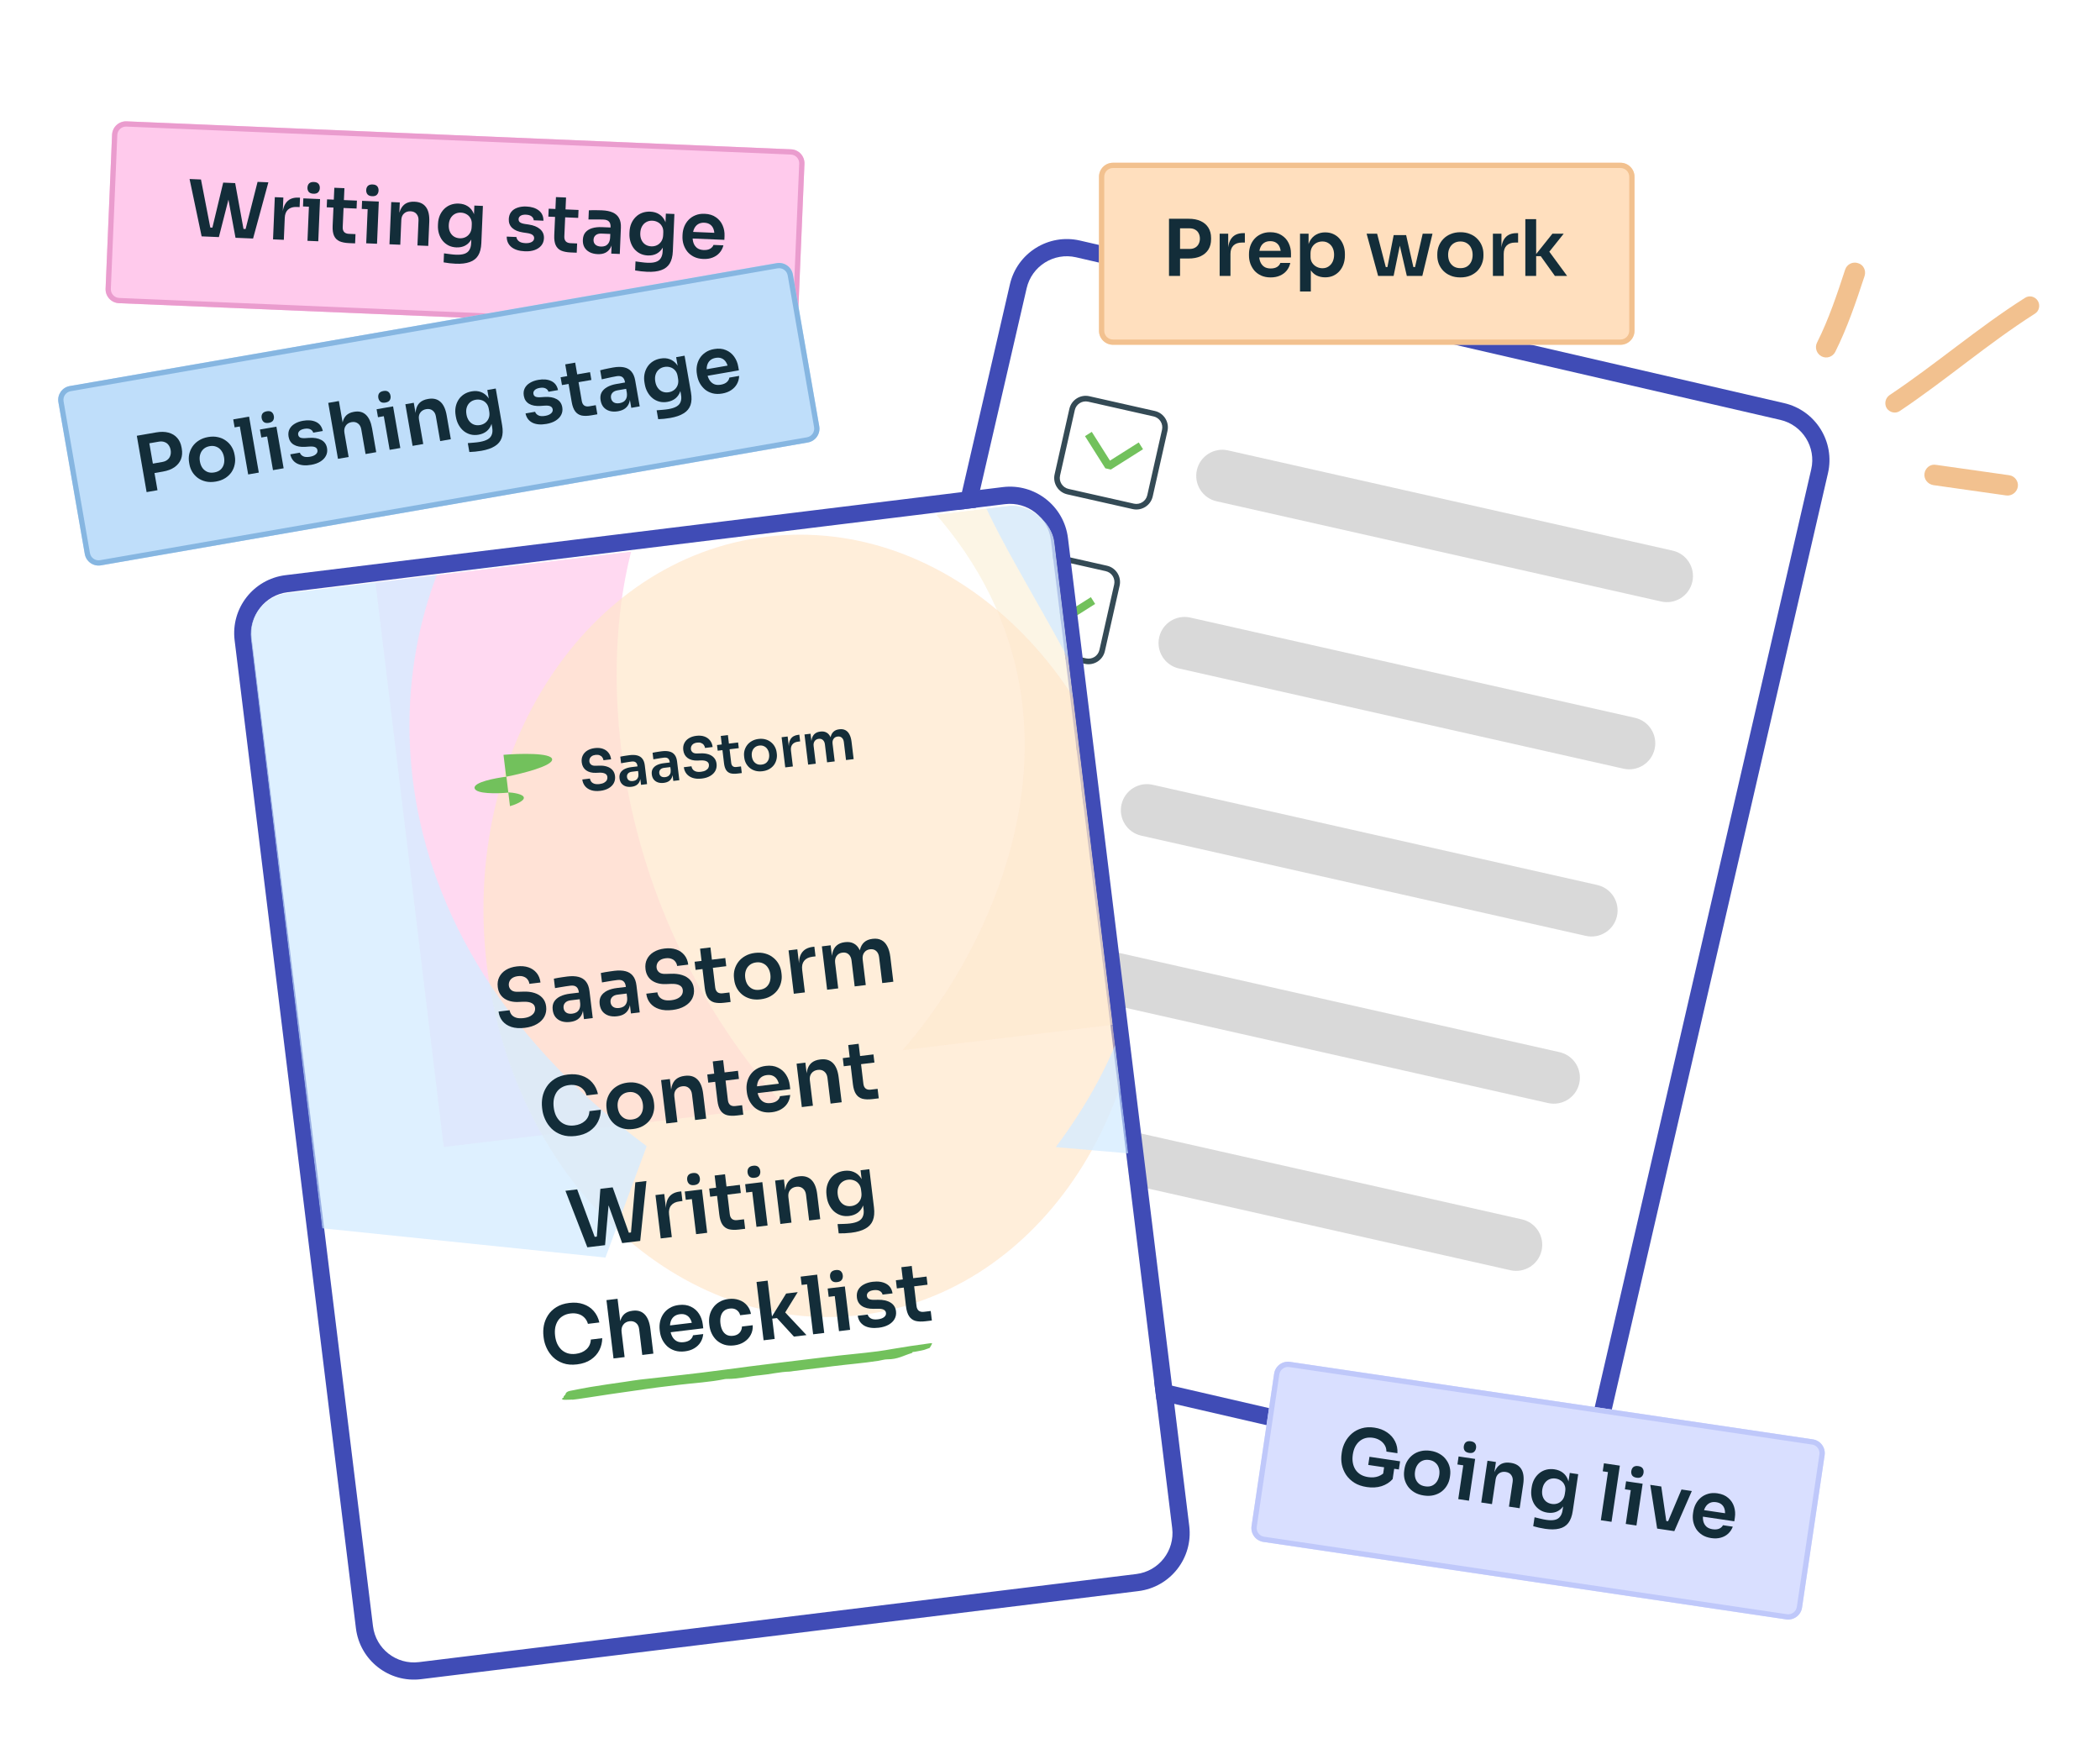 <svg width="600" height="501" viewBox="0 0 600 501" fill="none" xmlns="http://www.w3.org/2000/svg">
<path d="M293.329 82.345C294.793 76.002 301.123 72.047 307.466 73.511L508.655 119.959C514.998 121.424 518.954 127.753 517.489 134.097L453.516 411.194C452.052 417.537 445.722 421.493 439.379 420.028L238.19 373.58C231.846 372.116 227.891 365.786 229.356 359.443L293.329 82.345Z" fill="white"/>
<path fill-rule="evenodd" clip-rule="evenodd" d="M308.572 68.727L509.761 115.175C518.748 117.25 524.351 126.217 522.276 135.203L458.303 412.301C456.228 421.287 447.261 426.89 438.275 424.816L237.086 378.368C228.1 376.293 222.497 367.326 224.571 358.34L288.544 81.242C290.619 72.256 299.586 66.653 308.572 68.727ZM307.467 73.513C301.124 72.049 294.794 76.004 293.33 82.347L229.357 359.444C227.892 365.788 231.848 372.117 238.191 373.582L439.38 420.03C445.723 421.494 452.053 417.539 453.517 411.196L517.49 134.099C518.955 127.755 515 121.426 508.656 119.961L307.467 73.513Z" fill="#404CB6"/>
<g clip-path="url(#clip0_4592_62857)">
<path fill-rule="evenodd" clip-rule="evenodd" d="M308.061 214.503L289.372 210.29C287.652 209.903 285.943 210.983 285.555 212.703L281.342 231.392C280.954 233.112 282.035 234.821 283.755 235.209L302.444 239.422C304.164 239.81 305.873 238.73 306.261 237.009L310.474 218.32C310.862 216.6 309.781 214.891 308.061 214.503ZM289.723 208.733C287.143 208.151 284.579 209.772 283.998 212.352L279.785 231.041C279.203 233.622 280.823 236.185 283.404 236.767L302.093 240.979C304.673 241.561 307.237 239.941 307.819 237.36L312.031 218.671C312.613 216.091 310.993 213.527 308.412 212.946L289.723 208.733Z" fill="#344A55"/>
</g>
<path fill-rule="evenodd" clip-rule="evenodd" d="M341.963 134.31C342.868 130.296 346.856 127.776 350.87 128.68L477.894 157.313C481.908 158.218 484.428 162.206 483.524 166.22C482.619 170.234 478.631 172.755 474.617 171.85L347.593 143.217C343.579 142.313 341.058 138.325 341.963 134.31Z" fill="#D9D9D9"/>
<path fill-rule="evenodd" clip-rule="evenodd" d="M331.194 182.074C332.098 178.06 336.086 175.539 340.101 176.444L467.124 205.077C471.138 205.982 473.659 209.97 472.754 213.984C471.849 217.998 467.861 220.519 463.847 219.614L336.824 190.981C332.809 190.076 330.289 186.088 331.194 182.074Z" fill="#D9D9D9"/>
<path fill-rule="evenodd" clip-rule="evenodd" d="M320.428 229.84C321.333 225.825 325.321 223.305 329.335 224.21L456.358 252.843C460.373 253.747 462.893 257.735 461.988 261.749C461.084 265.764 457.096 268.284 453.082 267.379L326.058 238.747C322.044 237.842 319.523 233.854 320.428 229.84Z" fill="#D9D9D9"/>
<path fill-rule="evenodd" clip-rule="evenodd" d="M309.658 277.603C310.563 273.589 314.551 271.069 318.565 271.973L445.589 300.606C449.603 301.511 452.124 305.499 451.219 309.513C450.314 313.527 446.326 316.048 442.312 315.143L315.289 286.51C311.274 285.605 308.754 281.618 309.658 277.603Z" fill="#D9D9D9"/>
<path fill-rule="evenodd" clip-rule="evenodd" d="M298.897 325.366C299.802 321.352 303.789 318.831 307.804 319.736L434.827 348.369C438.841 349.274 441.362 353.261 440.457 357.276C439.552 361.29 435.565 363.811 431.55 362.906L304.527 334.273C300.513 333.368 297.992 329.38 298.897 325.366Z" fill="#D9D9D9"/>
<g clip-path="url(#clip1_4592_62857)">
<path fill-rule="evenodd" clip-rule="evenodd" d="M329.592 118.973L310.903 114.76C309.183 114.372 307.474 115.452 307.086 117.173L302.873 135.862C302.486 137.582 303.566 139.291 305.286 139.679L323.975 143.892C325.696 144.279 327.405 143.199 327.792 141.479L332.005 122.79C332.393 121.07 331.313 119.361 329.592 118.973ZM311.254 113.203C308.674 112.621 306.11 114.241 305.529 116.822L301.316 135.511C300.734 138.091 302.355 140.655 304.935 141.236L323.624 145.449C326.205 146.031 328.768 144.41 329.35 141.83L333.563 123.141C334.144 120.56 332.524 117.997 329.943 117.415L311.254 113.203Z" fill="#344A55"/>
</g>
<path fill-rule="evenodd" clip-rule="evenodd" d="M311.937 123.382L317.133 131.601L325.353 126.405L326.577 128.343L317.389 134.151L315.808 133.795L309.999 124.606L311.937 123.382Z" fill="#72C15C"/>
<g clip-path="url(#clip2_4592_62857)">
<path fill-rule="evenodd" clip-rule="evenodd" d="M315.921 163.179L297.231 158.966C295.511 158.578 293.802 159.659 293.414 161.379L289.202 180.068C288.814 181.788 289.894 183.497 291.614 183.885L310.303 188.098C312.024 188.486 313.733 187.405 314.12 185.685L318.333 166.996C318.721 165.276 317.641 163.567 315.921 163.179ZM297.582 157.409C295.002 156.827 292.439 158.447 291.857 161.028L287.644 179.717C287.063 182.297 288.683 184.861 291.263 185.442L309.952 189.655C312.533 190.237 315.096 188.616 315.678 186.036L319.891 167.347C320.472 164.766 318.852 162.203 316.272 161.621L297.582 157.409Z" fill="#344A55"/>
</g>
<path fill-rule="evenodd" clip-rule="evenodd" d="M298.261 167.588L303.457 175.807L311.677 170.611L312.902 172.549L303.713 178.357L302.132 178.001L296.323 168.813L298.261 167.588Z" fill="#72C15C"/>
<path d="M71.909 182.337C71.116 175.875 75.711 169.994 82.173 169.2L287.115 144.036C293.576 143.243 299.458 147.838 300.251 154.3L334.909 436.566C335.702 443.028 331.107 448.91 324.646 449.703L119.704 474.867C113.242 475.66 107.361 471.065 106.567 464.603L71.909 182.337Z" fill="white"/>
<path fill-rule="evenodd" clip-rule="evenodd" d="M81.575 164.326L286.517 139.162C295.671 138.038 304.003 144.548 305.127 153.702L339.785 435.969C340.909 445.123 334.399 453.455 325.245 454.579L120.303 479.743C111.149 480.867 102.817 474.357 101.693 465.203L67.035 182.936C65.911 173.782 72.421 165.45 81.575 164.326ZM82.174 169.201C75.712 169.995 71.117 175.876 71.91 182.338L106.568 464.604C107.362 471.066 113.243 475.661 119.705 474.868L324.647 449.704C331.108 448.91 335.703 443.029 334.91 436.567L300.252 154.301C299.459 147.839 293.577 143.244 287.115 144.037L82.174 169.201Z" fill="#404CB6"/>
<g opacity="0.8">
<g clip-path="url(#clip3_4592_62857)">
<g opacity="0.9" filter="url(#filter0_f_4592_62857)">
<path d="M238.939 121.869C326.37 182.147 287.993 265.763 257.875 300.036L391.395 283.885L369.881 106.03L238.939 121.869Z" fill="#FBF1DB"/>
</g>
<g opacity="0.9" filter="url(#filter1_f_4592_62857)">
<path d="M224.017 315.944C167.366 252.011 169.83 172.815 186.794 140.162L105.294 150.021L126.787 327.705L224.017 315.944Z" fill="#FFCAEC"/>
</g>
<g opacity="0.7" filter="url(#filter2_f_4592_62857)">
<path d="M325.854 253.227C333.282 314.63 297.496 369.465 245.925 375.703C194.353 381.942 146.525 337.221 139.097 275.818C131.67 214.414 167.455 159.58 219.027 153.341C270.598 147.103 318.427 191.823 325.854 253.227Z" fill="#FFDFBE"/>
</g>
<g opacity="0.8" filter="url(#filter3_f_4592_62857)">
<path d="M301.644 327.74C370.566 235.593 275.909 167.454 273.621 117.675L429.791 98.784L432.809 269.472L380.668 334.511L301.644 327.74Z" fill="#CCE7FF"/>
</g>
<g opacity="0.8" filter="url(#filter4_f_4592_62857)">
<path d="M184.77 327.477C96.733 261.812 109.536 175.202 139.353 138.605L14.383 153.722L37.556 345.285L172.986 359.284L184.77 327.477Z" fill="#CCE7FF"/>
</g>
</g>
</g>
<g clip-path="url(#clip4_4592_62857)">
<path d="M162.803 399.892C160.544 399.975 160.962 399.924 160.504 399.647C160.669 399.524 160.795 399.374 161.023 399.274C160.956 398.718 161.536 398.684 161.605 398.225C161.65 397.924 162.087 397.524 162.776 397.388C164.626 397.021 166.718 396.601 168.581 396.286C171.507 395.791 175.618 395.204 178.577 394.782L178.58 394.781C180.021 394.575 181.453 394.315 182.907 394.151C190.987 393.239 198.555 392.474 206.597 391.379C216.421 390.041 226.259 388.91 236.093 387.698C241.005 387.092 245.939 386.698 250.855 386.062C252.247 385.882 253.604 385.634 254.974 385.401C258.453 384.807 261.952 384.277 265.467 383.811C265.768 383.77 266.101 383.713 266.336 383.819C266.337 383.871 265.671 385.088 265.624 385.104C263.599 385.776 264.927 385.544 261.361 386.206C261.148 386.228 260.927 386.248 260.701 386.268C260.705 386.273 260.71 386.278 260.714 386.284C260.787 386.391 260.646 386.524 260.409 386.595C258.201 387.26 256.44 388.387 253.547 388.358C252.765 388.35 251.832 388.652 250.96 388.788C246.693 389.454 242.39 389.772 238.108 390.314C234.271 390.798 230.431 391.258 226.593 391.732C226.279 391.771 225.954 391.854 225.655 391.863C222.775 391.938 219.972 392.657 217.151 392.904C214.013 393.18 210.931 393.99 207.785 393.963C207.547 393.961 207.272 393.976 207.037 394.024C202.707 394.9 198.289 395.12 193.912 395.651C192.779 395.789 191.648 395.944 190.517 396.07C187.006 396.463 183.52 397.02 180.033 397.501C176.222 398.028 172.395 398.596 168.588 399.193C166.818 399.471 162.903 400.056 163.499 399.849C163.081 399.9 162.918 399.896 162.803 399.892Z" fill="#72C15C"/>
</g>
<path d="M264.467 377.482C263.326 377.62 262.365 377.59 261.585 377.391C260.818 377.175 260.209 376.739 259.759 376.083C259.308 375.412 259.009 374.476 258.864 373.274L257.528 362.043L260.495 361.684L261.856 373.121C261.929 373.729 262.146 374.181 262.506 374.478C262.879 374.757 263.37 374.859 263.979 374.786L265.919 374.551L266.247 377.267L264.467 377.482ZM256.247 368.103L255.965 365.775L264.729 364.715L265.01 367.043L256.247 368.103Z" fill="#132D39"/>
<path d="M251.082 379.332C249.378 379.538 247.996 379.342 246.935 378.745C245.888 378.131 245.265 377.187 245.065 375.915L247.917 375.57C248.015 375.99 248.297 376.35 248.766 376.648C249.234 376.946 249.925 377.04 250.837 376.93C251.598 376.838 252.183 376.628 252.591 376.301C253.014 375.972 253.197 375.572 253.14 375.1C253.09 374.689 252.876 374.383 252.496 374.182C252.132 373.979 251.535 373.889 250.704 373.913L249.595 373.931C248.192 373.946 247.079 373.68 246.256 373.131C245.433 372.582 244.958 371.775 244.829 370.71C244.726 369.858 244.852 369.117 245.208 368.488C245.564 367.858 246.098 367.353 246.808 366.974C247.532 366.578 248.381 366.321 249.355 366.203C250.876 366.019 252.149 366.205 253.173 366.76C254.197 367.315 254.811 368.237 255.013 369.524L252.16 369.87C252.078 369.447 251.821 369.108 251.389 368.851C250.956 368.595 250.367 368.512 249.622 368.602C248.952 368.683 248.451 368.875 248.117 369.178C247.783 369.481 247.641 369.837 247.691 370.248C247.738 370.644 247.92 370.93 248.235 371.109C248.565 371.285 249.069 371.37 249.748 371.365L250.857 371.347C252.336 371.323 253.526 371.588 254.426 372.143C255.342 372.696 255.867 373.527 256.002 374.638C256.101 375.46 255.959 376.202 255.577 376.866C255.207 377.513 254.64 378.052 253.874 378.485C253.108 378.917 252.177 379.199 251.082 379.332Z" fill="#132D39"/>
<path d="M239.713 380.315L238.214 367.923L241.386 367.539L242.885 379.931L239.713 380.315ZM236.766 370.506L236.479 368.133L241.386 367.539L241.673 369.913L236.766 370.506ZM239.198 366.299C238.574 366.374 238.091 366.27 237.748 365.988C237.418 365.688 237.224 365.295 237.165 364.808C237.103 364.291 237.197 363.855 237.447 363.5C237.713 363.144 238.157 362.928 238.781 362.853C239.405 362.777 239.881 362.882 240.208 363.166C240.536 363.451 240.731 363.852 240.794 364.369C240.853 364.856 240.758 365.284 240.509 365.654C240.259 366.008 239.822 366.223 239.198 366.299Z" fill="#132D39"/>
<path d="M232.321 381.208L230.306 364.549L233.478 364.165L235.493 380.825L232.321 381.208ZM229.041 367.11L228.754 364.736L233.478 364.165L233.765 366.538L229.041 367.11Z" fill="#132D39"/>
<path d="M226.84 381.871L221.985 376.576L220.137 376.8L224.611 369.567L227.92 369.166L223.796 375.848L223.671 374.242L230.423 381.437L226.84 381.871ZM218.168 382.92L216.152 366.26L219.325 365.876L221.34 382.536L218.168 382.92Z" fill="#132D39"/>
<path d="M209.789 384.374C208.709 384.504 207.751 384.435 206.915 384.165C206.095 383.894 205.382 383.486 204.776 382.942C204.185 382.396 203.714 381.759 203.364 381.029C203.013 380.3 202.79 379.539 202.694 378.748L202.642 378.315C202.541 377.478 202.573 376.663 202.74 375.871C202.92 375.062 203.24 374.329 203.701 373.671C204.16 372.998 204.756 372.44 205.49 371.996C206.237 371.535 207.127 371.242 208.162 371.117C209.242 370.986 210.234 371.082 211.138 371.405C212.039 371.713 212.786 372.209 213.379 372.894C213.986 373.577 214.38 374.409 214.561 375.391L211.48 375.764C211.326 375.134 210.988 374.634 210.465 374.265C209.957 373.895 209.3 373.758 208.493 373.856C207.793 373.94 207.228 374.178 206.797 374.57C206.381 374.96 206.095 375.466 205.938 376.087C205.78 376.692 205.747 377.376 205.839 378.136C205.927 378.867 206.114 379.516 206.399 380.083C206.698 380.649 207.097 381.072 207.594 381.351C208.106 381.629 208.727 381.723 209.458 381.635C210.005 381.569 210.465 381.413 210.837 381.167C211.208 380.922 211.487 380.61 211.673 380.232C211.874 379.853 211.978 379.439 211.986 378.99L215.067 378.618C215.127 379.629 214.937 380.548 214.497 381.373C214.07 382.181 213.448 382.85 212.633 383.381C211.832 383.91 210.884 384.241 209.789 384.374Z" fill="#132D39"/>
<path d="M195.682 386.082C194.617 386.211 193.659 386.141 192.809 385.874C191.973 385.604 191.253 385.198 190.647 384.653C190.054 384.092 189.575 383.448 189.209 382.72C188.858 381.991 188.635 381.23 188.539 380.439L188.487 380.006C188.387 379.184 188.421 378.377 188.588 377.585C188.768 376.776 189.08 376.044 189.526 375.388C189.985 374.715 190.581 374.156 191.315 373.713C192.046 373.254 192.922 372.962 193.941 372.839C195.28 372.677 196.434 372.839 197.404 373.323C198.386 373.791 199.164 374.477 199.736 375.38C200.307 376.268 200.659 377.26 200.791 378.355L200.929 379.496L189.952 380.824L189.717 378.884L198.709 377.797L197.844 378.874C197.748 378.083 197.552 377.419 197.256 376.884C196.959 376.349 196.557 375.957 196.048 375.71C195.555 375.461 194.959 375.379 194.259 375.464C193.559 375.548 192.985 375.78 192.537 376.158C192.088 376.537 191.772 377.046 191.587 377.686C191.415 378.308 191.38 379.038 191.481 379.875C191.575 380.651 191.78 381.328 192.097 381.908C192.413 382.472 192.842 382.898 193.387 383.187C193.929 383.461 194.589 383.551 195.365 383.457C196.141 383.364 196.754 383.135 197.204 382.772C197.652 382.393 197.917 381.968 197.999 381.495L200.92 381.141C200.84 382.016 200.58 382.803 200.14 383.505C199.7 384.207 199.098 384.781 198.334 385.229C197.586 385.674 196.701 385.959 195.682 386.082Z" fill="#132D39"/>
<path d="M175.289 388.108L173.273 371.448L176.446 371.065L177.622 380.787L177.074 380.853C176.923 379.605 176.955 378.528 177.169 377.623C177.384 376.717 177.776 375.998 178.344 375.466C178.928 374.932 179.707 374.606 180.681 374.489L180.817 374.472C182.232 374.301 183.364 374.658 184.212 375.543C185.06 376.429 185.596 377.8 185.821 379.656L186.677 386.73L183.504 387.114L182.613 379.743C182.517 378.952 182.213 378.355 181.702 377.954C181.205 377.551 180.592 377.394 179.862 377.482C179.086 377.576 178.486 377.911 178.061 378.487C177.65 379.046 177.495 379.737 177.594 380.558L178.461 387.724L175.289 388.108Z" fill="#132D39"/>
<path d="M164.869 389.808C163.363 389.991 162.038 389.881 160.893 389.479C159.748 389.077 158.782 388.492 157.994 387.722C157.222 386.951 156.615 386.083 156.174 385.118C155.733 384.152 155.457 383.205 155.344 382.277L155.284 381.775C155.158 380.741 155.195 379.702 155.393 378.659C155.606 377.614 156.005 376.64 156.591 375.736C157.176 374.831 157.964 374.072 158.955 373.458C159.959 372.827 161.184 372.424 162.629 372.25C164.136 372.067 165.477 372.183 166.654 372.596C167.844 372.993 168.834 373.645 169.623 374.553C170.41 375.445 170.952 376.538 171.247 377.83L167.983 378.224C167.77 377.478 167.418 376.873 166.93 376.407C166.455 375.924 165.882 375.592 165.212 375.411C164.539 375.214 163.8 375.164 162.994 375.262C162.172 375.361 161.459 375.594 160.855 375.961C160.25 376.312 159.765 376.772 159.401 377.341C159.038 377.909 158.785 378.558 158.641 379.285C158.513 380.011 158.5 380.799 158.603 381.652C158.702 382.473 158.901 383.221 159.199 383.895C159.511 384.567 159.921 385.143 160.426 385.622C160.93 386.086 161.519 386.424 162.193 386.636C162.882 386.846 163.653 386.899 164.505 386.796C165.752 386.645 166.765 386.214 167.544 385.502C168.336 384.773 168.756 383.843 168.804 382.71L172.067 382.315C172.059 383.52 171.787 384.657 171.252 385.725C170.718 386.793 169.916 387.693 168.847 388.424C167.777 389.156 166.452 389.617 164.869 389.808Z" fill="#132D39"/>
<path d="M243.195 352.195C242.602 352.267 241.99 352.318 241.361 352.348C240.747 352.375 240.169 352.384 239.627 352.372L239.307 349.725C239.862 349.719 240.454 349.702 241.084 349.672C241.715 349.657 242.304 349.617 242.852 349.551C243.871 349.427 244.678 349.206 245.272 348.887C245.882 348.567 246.299 348.122 246.524 347.555C246.765 347.001 246.838 346.321 246.74 345.514L246.445 343.072L246.942 341.438C247.034 342.584 246.916 343.587 246.587 344.444C246.257 345.287 245.753 345.966 245.074 346.48C244.393 346.979 243.574 347.287 242.615 347.403C241.763 347.506 240.968 347.44 240.229 347.205C239.506 346.968 238.859 346.599 238.289 346.097C237.734 345.593 237.274 344.977 236.908 344.249C236.542 343.522 236.307 342.724 236.202 341.857L236.144 341.378C236.039 340.51 236.078 339.688 236.262 338.909C236.459 338.113 236.782 337.403 237.231 336.777C237.681 336.152 238.244 335.643 238.923 335.253C239.601 334.862 240.374 334.614 241.241 334.509C242.26 334.386 243.169 334.5 243.968 334.851C244.782 335.2 245.453 335.767 245.98 336.552C246.507 337.338 246.867 338.336 247.06 339.548L246.524 339.705L245.875 334.342L248.385 334.039L249.708 344.97C249.89 346.476 249.778 347.725 249.373 348.715C248.968 349.706 248.251 350.48 247.223 351.036C246.211 351.606 244.869 351.993 243.195 352.195ZM243.2 344.576C243.808 344.503 244.347 344.299 244.816 343.964C245.285 343.629 245.64 343.185 245.882 342.631C246.124 342.077 246.2 341.435 246.112 340.704L246.015 339.906C245.931 339.206 245.699 338.632 245.321 338.184C244.958 337.734 244.51 337.417 243.979 337.234C243.445 337.037 242.882 336.973 242.289 337.045C241.619 337.126 241.045 337.358 240.566 337.74C240.101 338.105 239.758 338.586 239.537 339.184C239.316 339.782 239.253 340.469 239.346 341.245C239.438 342.006 239.663 342.65 240.02 343.178C240.377 343.706 240.825 344.092 241.364 344.335C241.918 344.577 242.53 344.657 243.2 344.576Z" fill="#132D39"/>
<path d="M222.964 349.687L221.465 337.295L223.975 336.992L224.618 342.309L224.39 342.337C224.238 341.074 224.278 340.004 224.511 339.126C224.743 338.234 225.16 337.535 225.763 337.03C226.381 336.523 227.184 336.21 228.173 336.09L228.31 336.074C229.786 335.895 230.962 336.239 231.839 337.105C232.714 337.957 233.265 339.326 233.493 341.212L234.352 348.31L231.18 348.694L230.288 341.322C230.196 340.561 229.901 339.972 229.403 339.554C228.92 339.134 228.298 338.969 227.537 339.061C226.761 339.155 226.159 339.475 225.731 340.021C225.316 340.55 225.158 341.217 225.255 342.024L226.136 349.304L222.964 349.687Z" fill="#132D39"/>
<path d="M216.138 350.513L214.639 338.121L217.812 337.737L219.311 350.129L216.138 350.513ZM213.192 340.704L212.905 338.331L217.812 337.737L218.099 340.111L213.192 340.704ZM215.624 336.497C215 336.572 214.517 336.469 214.174 336.186C213.844 335.886 213.65 335.493 213.591 335.006C213.528 334.489 213.622 334.053 213.873 333.698C214.138 333.342 214.583 333.126 215.207 333.051C215.831 332.975 216.306 333.08 216.634 333.364C216.962 333.649 217.157 334.05 217.22 334.567C217.279 335.054 217.184 335.482 216.935 335.852C216.685 336.206 216.248 336.421 215.624 336.497Z" fill="#132D39"/>
<path d="M211.123 351.283C209.982 351.421 209.021 351.39 208.241 351.192C207.474 350.976 206.865 350.54 206.416 349.884C205.964 349.213 205.665 348.277 205.52 347.075L204.185 335.844L207.152 335.485L208.512 346.921C208.585 347.53 208.802 347.982 209.162 348.278C209.536 348.557 210.027 348.66 210.635 348.586L212.575 348.352L212.903 351.068L211.123 351.283ZM202.903 341.904L202.622 339.576L211.385 338.516L211.667 340.843L202.903 341.904Z" fill="#132D39"/>
<path d="M198.884 352.6L197.385 340.208L200.558 339.824L202.057 352.216L198.884 352.6ZM195.938 342.791L195.651 340.418L200.558 339.824L200.845 342.198L195.938 342.791ZM198.37 338.584C197.746 338.659 197.263 338.556 196.92 338.273C196.59 337.973 196.396 337.58 196.337 337.093C196.275 336.576 196.368 336.14 196.619 335.785C196.885 335.429 197.329 335.213 197.953 335.138C198.577 335.062 199.053 335.167 199.38 335.451C199.708 335.736 199.903 336.137 199.966 336.654C200.025 337.141 199.93 337.569 199.681 337.939C199.431 338.293 198.994 338.508 198.37 338.584Z" fill="#132D39"/>
<path d="M188.776 353.823L187.277 341.431L189.788 341.128L190.422 346.377L190.354 346.385C190.139 344.605 190.356 343.212 191.006 342.207C191.657 341.202 192.72 340.611 194.196 340.432L194.652 340.377L194.986 343.138L194.119 343.243C193.054 343.372 192.26 343.762 191.736 344.411C191.226 345.044 191.036 345.901 191.167 346.981L191.948 353.44L188.776 353.823Z" fill="#132D39"/>
<path d="M167.811 356.358L161.551 340.212L164.906 339.806L170.105 353.881L169.151 353.464L171.433 353.188L170.493 353.834L171.533 339.653L174.317 339.316L172.877 355.745L167.811 356.358ZM177.761 355.155L172.149 339.578L175.047 339.228L179.849 352.702L178.805 352.296L181.041 352.025L180.237 352.655L181.52 337.796L184.692 337.413L182.919 354.531L177.761 355.155Z" fill="#132D39"/>
<path d="M249.295 314.01C248.154 314.148 247.193 314.118 246.413 313.919C245.646 313.703 245.037 313.267 244.588 312.612C244.136 311.941 243.837 311.004 243.692 309.802L242.357 298.571L245.323 298.212L246.684 309.649C246.757 310.257 246.974 310.71 247.334 311.006C247.707 311.285 248.198 311.388 248.807 311.314L250.747 311.079L251.075 313.795L249.295 314.01ZM241.075 304.631L240.793 302.303L249.557 301.243L249.839 303.571L241.075 304.631Z" fill="#132D39"/>
<path d="M229.093 316.293L227.594 303.901L230.104 303.597L230.747 308.914L230.519 308.942C230.366 307.679 230.407 306.609 230.64 305.732C230.872 304.839 231.289 304.141 231.892 303.635C232.51 303.128 233.313 302.815 234.302 302.696L234.439 302.679C235.915 302.5 237.091 302.844 237.968 303.711C238.843 304.562 239.394 305.931 239.622 307.818L240.481 314.915L237.309 315.299L236.417 307.928C236.325 307.167 236.03 306.577 235.531 306.159C235.048 305.739 234.427 305.575 233.666 305.667C232.89 305.761 232.288 306.081 231.86 306.626C231.445 307.155 231.287 307.823 231.384 308.629L232.265 315.909L229.093 316.293Z" fill="#132D39"/>
<path d="M220.538 317.767C219.473 317.896 218.515 317.827 217.664 317.559C216.829 317.29 216.108 316.883 215.502 316.339C214.909 315.778 214.43 315.133 214.064 314.406C213.713 313.676 213.49 312.916 213.395 312.125L213.342 311.691C213.243 310.87 213.276 310.063 213.443 309.271C213.623 308.462 213.936 307.729 214.381 307.073C214.84 306.4 215.436 305.842 216.17 305.398C216.902 304.939 217.777 304.648 218.797 304.525C220.136 304.363 221.29 304.524 222.259 305.009C223.242 305.477 224.02 306.162 224.592 307.065C225.162 307.954 225.514 308.945 225.647 310.041L225.785 311.182L214.807 312.51L214.573 310.57L223.564 309.482L222.699 310.559C222.603 309.768 222.407 309.105 222.111 308.57C221.815 308.034 221.412 307.643 220.904 307.396C220.411 307.147 219.814 307.065 219.114 307.149C218.414 307.234 217.84 307.465 217.392 307.844C216.944 308.222 216.627 308.731 216.442 309.371C216.271 309.994 216.235 310.724 216.337 311.561C216.43 312.336 216.636 313.014 216.953 313.593C217.268 314.157 217.698 314.584 218.242 314.873C218.785 315.147 219.444 315.237 220.22 315.143C220.996 315.049 221.609 314.821 222.059 314.457C222.507 314.079 222.772 313.653 222.854 313.18L225.775 312.827C225.696 313.701 225.436 314.489 224.996 315.19C224.556 315.892 223.954 316.467 223.19 316.914C222.441 317.36 221.557 317.644 220.538 317.767Z" fill="#132D39"/>
<path d="M210.584 318.693C209.443 318.831 208.482 318.801 207.702 318.602C206.935 318.386 206.326 317.95 205.877 317.294C205.425 316.623 205.126 315.687 204.981 314.485L203.646 303.254L206.612 302.895L207.973 314.331C208.046 314.94 208.263 315.392 208.623 315.688C208.996 315.967 209.487 316.07 210.096 315.997L212.036 315.762L212.364 318.478L210.584 318.693ZM202.364 309.314L202.083 306.986L210.846 305.926L211.128 308.254L202.364 309.314Z" fill="#132D39"/>
<path d="M190.378 320.975L188.879 308.583L191.389 308.28L192.033 313.597L191.804 313.625C191.652 312.362 191.692 311.292 191.925 310.415C192.157 309.522 192.574 308.823 193.177 308.318C193.795 307.811 194.598 307.498 195.587 307.378L195.724 307.362C197.2 307.183 198.376 307.527 199.253 308.394C200.128 309.245 200.679 310.614 200.907 312.5L201.766 319.598L198.594 319.982L197.702 312.61C197.61 311.85 197.315 311.26 196.817 310.842C196.334 310.422 195.712 310.258 194.951 310.35C194.175 310.443 193.573 310.763 193.145 311.309C192.731 311.838 192.572 312.505 192.67 313.312L193.55 320.592L190.378 320.975Z" fill="#132D39"/>
<path d="M180.898 322.563C179.802 322.695 178.815 322.637 177.936 322.388C177.057 322.14 176.292 321.753 175.642 321.23C174.99 320.691 174.466 320.06 174.07 319.336C173.689 318.61 173.449 317.837 173.349 317.015L173.291 316.536C173.188 315.684 173.243 314.859 173.455 314.062C173.681 313.247 174.047 312.508 174.553 311.845C175.073 311.164 175.731 310.606 176.527 310.17C177.322 309.719 178.244 309.43 179.294 309.303C180.343 309.176 181.308 309.237 182.187 309.486C183.064 309.719 183.829 310.105 184.481 310.644C185.146 311.166 185.677 311.796 186.076 312.535C186.472 313.259 186.722 314.047 186.825 314.899L186.883 315.378C186.982 316.2 186.926 317.009 186.713 317.807C186.516 318.602 186.165 319.34 185.661 320.018C185.154 320.681 184.504 321.239 183.71 321.69C182.915 322.141 181.978 322.432 180.898 322.563ZM180.569 319.847C181.345 319.753 181.979 319.506 182.471 319.107C182.961 318.693 183.308 318.18 183.512 317.569C183.714 316.942 183.77 316.256 183.68 315.511C183.588 314.75 183.362 314.098 183.003 313.555C182.658 312.995 182.191 312.58 181.603 312.312C181.028 312.026 180.368 311.929 179.622 312.019C178.877 312.109 178.251 312.362 177.746 312.778C177.254 313.178 176.899 313.691 176.682 314.32C176.463 314.933 176.399 315.62 176.491 316.38C176.581 317.126 176.799 317.779 177.145 318.339C177.504 318.882 177.971 319.297 178.546 319.582C179.119 319.852 179.793 319.941 180.569 319.847Z" fill="#132D39"/>
<path d="M164.471 324.55C162.965 324.732 161.639 324.622 160.494 324.22C159.35 323.818 158.384 323.233 157.596 322.464C156.823 321.693 156.217 320.824 155.776 319.859C155.335 318.893 155.058 317.947 154.946 317.018L154.885 316.516C154.76 315.482 154.796 314.443 154.995 313.4C155.208 312.356 155.607 311.381 156.192 310.477C156.778 309.572 157.566 308.813 158.557 308.199C159.561 307.568 160.786 307.166 162.231 306.991C163.737 306.809 165.079 306.924 166.256 307.338C167.446 307.734 168.436 308.386 169.225 309.294C170.012 310.187 170.553 311.279 170.848 312.571L167.585 312.966C167.371 312.22 167.02 311.614 166.531 311.148C166.056 310.665 165.483 310.333 164.813 310.152C164.141 309.955 163.402 309.906 162.595 310.003C161.774 310.103 161.061 310.335 160.457 310.702C159.851 311.053 159.366 311.513 159.003 312.082C158.64 312.651 158.386 313.299 158.243 314.026C158.114 314.752 158.102 315.541 158.205 316.393C158.304 317.214 158.503 317.962 158.8 318.636C159.113 319.308 159.522 319.884 160.028 320.363C160.532 320.827 161.121 321.165 161.795 321.377C162.484 321.587 163.254 321.64 164.106 321.537C165.354 321.386 166.367 320.955 167.145 320.243C167.937 319.515 168.357 318.584 168.405 317.451L171.669 317.056C171.66 318.262 171.389 319.398 170.854 320.466C170.319 321.534 169.518 322.434 168.448 323.165C167.379 323.897 166.053 324.358 164.471 324.55Z" fill="#132D39"/>
<path d="M236.319 282.766L234.82 270.374L237.331 270.071L237.974 275.388L237.746 275.416C237.595 274.168 237.629 273.107 237.847 272.231C238.063 271.34 238.458 270.644 239.03 270.143C239.615 269.624 240.38 269.308 241.323 269.194L241.46 269.177C242.419 269.062 243.237 269.186 243.914 269.552C244.604 269.901 245.153 270.483 245.561 271.298C245.981 272.096 246.267 273.119 246.418 274.367L245.619 274.463C245.468 273.216 245.502 272.154 245.72 271.279C245.952 270.386 246.354 269.689 246.926 269.188C247.512 268.669 248.276 268.353 249.22 268.239L249.356 268.222C250.315 268.106 251.14 268.23 251.833 268.594C252.523 268.943 253.08 269.524 253.502 270.337C253.938 271.134 254.232 272.156 254.383 273.403L255.239 280.478L252.066 280.862L251.175 273.49C251.081 272.714 250.808 272.122 250.358 271.713C249.905 271.29 249.314 271.122 248.583 271.21C247.853 271.299 247.297 271.613 246.914 272.153C246.53 272.678 246.387 273.344 246.484 274.15L247.365 281.43L244.193 281.814L243.301 274.443C243.207 273.667 242.935 273.074 242.484 272.666C242.032 272.242 241.44 272.074 240.71 272.163C239.98 272.251 239.423 272.565 239.041 273.106C238.657 273.631 238.513 274.296 238.611 275.103L239.492 282.383L236.319 282.766Z" fill="#132D39"/>
<path d="M226.8 283.917L225.301 271.525L227.811 271.221L228.446 276.47L228.377 276.479C228.162 274.698 228.38 273.306 229.03 272.301C229.68 271.296 230.743 270.705 232.219 270.526L232.675 270.471L233.009 273.232L232.142 273.337C231.077 273.466 230.283 273.855 229.76 274.505C229.25 275.138 229.06 275.995 229.191 277.075L229.972 283.533L226.8 283.917Z" fill="#132D39"/>
<path d="M217.323 285.503C216.228 285.635 215.241 285.577 214.362 285.329C213.482 285.08 212.718 284.694 212.068 284.17C211.416 283.632 210.892 283.001 210.496 282.277C210.115 281.551 209.874 280.777 209.775 279.956L209.717 279.476C209.614 278.624 209.669 277.8 209.881 277.002C210.107 276.187 210.473 275.449 210.979 274.785C211.499 274.105 212.157 273.547 212.953 273.111C213.748 272.66 214.67 272.371 215.719 272.244C216.769 272.117 217.734 272.177 218.613 272.426C219.49 272.66 220.255 273.046 220.906 273.584C221.572 274.106 222.103 274.736 222.501 275.475C222.898 276.199 223.147 276.987 223.25 277.839L223.308 278.319C223.408 279.14 223.351 279.95 223.139 280.747C222.942 281.543 222.591 282.28 222.087 282.959C221.58 283.622 220.93 284.179 220.135 284.63C219.341 285.081 218.404 285.372 217.323 285.503ZM216.995 282.787C217.771 282.693 218.405 282.447 218.897 282.048C219.387 281.633 219.734 281.121 219.938 280.509C220.14 279.883 220.196 279.197 220.106 278.451C220.014 277.691 219.788 277.039 219.429 276.495C219.084 275.935 218.617 275.521 218.028 275.252C217.454 274.967 216.793 274.869 216.048 274.959C215.302 275.05 214.677 275.303 214.172 275.719C213.68 276.118 213.325 276.632 213.108 277.26C212.888 277.873 212.825 278.56 212.917 279.321C213.007 280.066 213.225 280.719 213.571 281.279C213.93 281.823 214.397 282.237 214.971 282.523C215.544 282.793 216.219 282.881 216.995 282.787Z" fill="#132D39"/>
<path d="M206.959 286.481C205.818 286.619 204.857 286.589 204.077 286.39C203.31 286.174 202.701 285.738 202.252 285.082C201.8 284.411 201.501 283.475 201.356 282.273L200.021 271.042L202.987 270.683L204.348 282.12C204.421 282.728 204.638 283.18 204.998 283.477C205.371 283.756 205.862 283.858 206.471 283.785L208.411 283.55L208.739 286.266L206.959 286.481ZM198.739 277.102L198.458 274.774L207.221 273.714L207.503 276.042L198.739 277.102Z" fill="#132D39"/>
<path d="M192.16 288.547C190.684 288.726 189.408 288.641 188.331 288.292C187.27 287.942 186.424 287.389 185.792 286.631C185.158 285.859 184.778 284.948 184.651 283.898L187.823 283.514C187.876 283.956 188.05 284.375 188.345 284.771C188.638 285.152 189.067 285.44 189.631 285.635C190.21 285.827 190.94 285.87 191.823 285.763C192.614 285.667 193.262 285.473 193.767 285.18C194.272 284.888 194.632 284.543 194.846 284.147C195.059 283.735 195.136 283.294 195.079 282.822C195.008 282.229 194.7 281.787 194.155 281.498C193.609 281.194 192.805 281.059 191.744 281.095L190.27 281.158C188.656 281.214 187.318 280.874 186.257 280.138C185.208 279.385 184.599 278.301 184.428 276.886C184.299 275.821 184.439 274.878 184.849 274.056C185.258 273.22 185.886 272.542 186.734 272.022C187.595 271.486 188.634 271.144 189.851 270.997C191.114 270.844 192.229 270.933 193.195 271.264C194.161 271.594 194.944 272.133 195.544 272.878C196.142 273.609 196.506 274.514 196.636 275.594L193.464 275.978C193.409 275.522 193.244 275.117 192.97 274.764C192.709 274.394 192.344 274.122 191.876 273.947C191.42 273.755 190.858 273.7 190.188 273.781C189.549 273.858 189.03 274.029 188.629 274.294C188.229 274.558 187.945 274.886 187.776 275.277C187.607 275.668 187.548 276.076 187.6 276.502C187.662 277.019 187.908 277.453 188.336 277.802C188.762 278.137 189.39 278.285 190.219 278.246L191.696 278.206C192.894 278.154 193.966 278.279 194.914 278.581C195.861 278.884 196.621 279.355 197.192 279.996C197.779 280.635 198.132 281.449 198.252 282.438C198.379 283.488 198.217 284.449 197.767 285.322C197.315 286.179 196.606 286.89 195.64 287.455C194.689 288.017 193.529 288.382 192.16 288.547Z" fill="#132D39"/>
<path d="M180.269 289.547L179.824 285.873L179.299 285.936L178.805 281.851C178.719 281.136 178.479 280.625 178.087 280.317C177.695 280.009 177.133 279.9 176.403 279.988C176.023 280.034 175.567 280.097 175.037 280.176C174.506 280.256 173.969 280.344 173.424 280.441C172.894 280.521 172.417 280.601 171.995 280.683L171.669 277.99C172.016 277.918 172.407 277.839 172.845 277.756C173.282 277.672 173.729 277.602 174.186 277.547C174.656 277.475 175.096 277.414 175.507 277.364C176.785 277.209 177.862 277.249 178.74 277.482C179.632 277.714 180.335 278.162 180.847 278.825C181.375 279.487 181.709 280.396 181.849 281.552L182.779 289.243L180.269 289.547ZM176.313 290.349C175.416 290.458 174.605 290.394 173.882 290.157C173.174 289.919 172.594 289.526 172.142 288.978C171.705 288.429 171.436 287.736 171.334 286.899C171.224 285.987 171.354 285.214 171.726 284.583C172.112 283.95 172.691 283.44 173.463 283.053C174.249 282.664 175.19 282.404 176.286 282.271L179.161 281.924L179.39 283.818L176.469 284.171C175.739 284.26 175.198 284.51 174.847 284.923C174.509 285.319 174.374 285.799 174.442 286.362C174.51 286.924 174.755 287.358 175.178 287.662C175.616 287.964 176.2 288.071 176.93 287.982C177.371 287.929 177.765 287.804 178.112 287.608C178.472 287.395 178.751 287.083 178.948 286.673C179.159 286.246 179.239 285.696 179.189 285.023L180.072 285.819C180.101 286.696 179.977 287.452 179.698 288.088C179.435 288.721 179.019 289.235 178.449 289.628C177.893 290.004 177.181 290.245 176.313 290.349Z" fill="#132D39"/>
<path d="M166.847 291.169L166.402 287.495L165.877 287.558L165.383 283.473C165.297 282.758 165.057 282.247 164.665 281.939C164.273 281.631 163.712 281.522 162.981 281.61C162.601 281.656 162.145 281.719 161.615 281.799C161.084 281.878 160.547 281.966 160.003 282.063C159.472 282.143 158.995 282.223 158.573 282.305L158.247 279.612C158.594 279.54 158.986 279.461 159.423 279.378C159.861 279.294 160.308 279.224 160.764 279.169C161.234 279.097 161.674 279.036 162.085 278.986C163.363 278.832 164.441 278.871 165.318 279.105C166.21 279.336 166.913 279.784 167.425 280.447C167.953 281.109 168.287 282.018 168.427 283.174L169.357 290.865L166.847 291.169ZM162.892 291.971C161.994 292.08 161.183 292.016 160.46 291.779C159.752 291.541 159.172 291.148 158.72 290.601C158.283 290.051 158.014 289.358 157.913 288.522C157.802 287.609 157.933 286.836 158.304 286.205C158.69 285.572 159.269 285.062 160.041 284.675C160.827 284.287 161.768 284.026 162.864 283.894L165.739 283.546L165.968 285.44L163.047 285.793C162.317 285.882 161.776 286.132 161.425 286.545C161.087 286.941 160.952 287.421 161.02 287.984C161.088 288.547 161.333 288.98 161.756 289.284C162.194 289.586 162.778 289.693 163.508 289.604C163.95 289.551 164.343 289.426 164.69 289.23C165.05 289.017 165.329 288.705 165.527 288.295C165.737 287.868 165.817 287.318 165.767 286.645L166.651 287.441C166.679 288.318 166.555 289.074 166.277 289.71C166.014 290.343 165.597 290.857 165.027 291.25C164.471 291.626 163.759 291.867 162.892 291.971Z" fill="#132D39"/>
<path d="M149.949 293.654C148.473 293.832 147.197 293.747 146.12 293.399C145.059 293.049 144.213 292.495 143.581 291.738C142.947 290.966 142.567 290.054 142.44 289.005L145.612 288.621C145.665 289.062 145.839 289.481 146.134 289.878C146.428 290.259 146.856 290.547 147.42 290.741C147.999 290.933 148.729 290.976 149.612 290.869C150.403 290.774 151.051 290.58 151.556 290.287C152.061 289.994 152.421 289.65 152.635 289.253C152.848 288.842 152.925 288.4 152.868 287.928C152.797 287.335 152.489 286.894 151.944 286.605C151.398 286.3 150.594 286.166 149.534 286.201L148.059 286.264C146.445 286.32 145.107 285.98 144.046 285.244C142.997 284.491 142.388 283.407 142.217 281.992C142.088 280.927 142.228 279.984 142.638 279.163C143.047 278.326 143.675 277.648 144.523 277.129C145.384 276.592 146.423 276.25 147.64 276.103C148.903 275.95 150.018 276.039 150.984 276.37C151.95 276.701 152.733 277.239 153.333 277.985C153.931 278.715 154.295 279.621 154.425 280.701L151.253 281.084C151.198 280.628 151.033 280.223 150.759 279.871C150.498 279.501 150.133 279.229 149.665 279.054C149.209 278.862 148.647 278.806 147.977 278.887C147.338 278.965 146.819 279.136 146.418 279.4C146.018 279.665 145.734 279.992 145.565 280.383C145.396 280.774 145.337 281.183 145.389 281.609C145.451 282.126 145.697 282.559 146.125 282.909C146.551 283.243 147.179 283.391 148.008 283.353L149.485 283.313C150.683 283.261 151.755 283.386 152.703 283.688C153.65 283.99 154.41 284.462 154.981 285.103C155.568 285.742 155.921 286.556 156.041 287.545C156.168 288.594 156.006 289.556 155.556 290.428C155.104 291.286 154.395 291.997 153.429 292.561C152.478 293.124 151.318 293.488 149.949 293.654Z" fill="#132D39"/>
<g clip-path="url(#clip5_4592_62857)">
<path d="M149.67 227.878C149.548 226.865 146.659 226.453 145.23 226.374L145.708 230.323C147.08 229.93 149.793 228.892 149.67 227.878Z" fill="#72C15C"/>
<path d="M144.613 221.911L143.855 215.652C148.392 215.28 157.523 215.012 157.754 216.92C157.985 218.827 149.089 221.042 144.613 221.911Z" fill="#72C15C"/>
<path d="M145.24 226.449L144.69 221.904C141.499 222.29 135.215 223.488 135.601 225.196C135.987 226.903 142.187 226.743 145.24 226.449Z" fill="#72C15C"/>
<path d="M171.536 225.94C170.521 226.063 169.644 226.003 168.904 225.759C168.174 225.515 167.592 225.129 167.156 224.602C166.72 224.064 166.458 223.43 166.369 222.7L168.55 222.436C168.587 222.743 168.707 223.034 168.91 223.31C169.112 223.576 169.407 223.776 169.794 223.912C170.193 224.046 170.695 224.077 171.302 224.004C171.845 223.938 172.29 223.803 172.637 223.6C172.984 223.397 173.231 223.158 173.378 222.883C173.524 222.597 173.577 222.29 173.537 221.961C173.487 221.549 173.275 221.242 172.901 221.04C172.525 220.828 171.972 220.733 171.243 220.757L170.229 220.799C169.12 220.837 168.2 220.599 167.47 220.086C166.748 219.561 166.328 218.807 166.209 217.823C166.119 217.082 166.215 216.426 166.496 215.855C166.776 215.274 167.207 214.803 167.79 214.442C168.381 214.07 169.095 213.833 169.932 213.732C170.8 213.627 171.566 213.69 172.23 213.921C172.895 214.152 173.434 214.527 173.846 215.046C174.258 215.555 174.51 216.185 174.6 216.936L172.42 217.2C172.382 216.883 172.268 216.601 172.079 216.355C171.9 216.098 171.648 215.908 171.326 215.786C171.013 215.652 170.626 215.613 170.166 215.669C169.727 215.722 169.37 215.84 169.095 216.024C168.82 216.207 168.625 216.435 168.509 216.707C168.393 216.978 168.354 217.262 168.389 217.559C168.433 217.919 168.602 218.22 168.897 218.464C169.19 218.697 169.622 218.8 170.192 218.774L171.207 218.748C172.03 218.713 172.768 218.801 173.419 219.012C174.071 219.223 174.593 219.552 174.987 219.998C175.391 220.443 175.634 221.01 175.718 221.698C175.806 222.428 175.696 223.096 175.387 223.703C175.077 224.299 174.59 224.792 173.927 225.184C173.274 225.574 172.477 225.827 171.536 225.94ZM183.151 224.229L182.842 221.674L182.481 221.717L182.137 218.876C182.077 218.378 181.912 218.022 181.642 217.808C181.372 217.594 180.986 217.517 180.484 217.578C180.223 217.609 179.91 217.652 179.545 217.707C179.18 217.762 178.811 217.823 178.437 217.89C178.072 217.945 177.745 218 177.455 218.057L177.228 216.184C177.466 216.133 177.735 216.079 178.036 216.021C178.337 215.964 178.644 215.916 178.958 215.878C179.28 215.828 179.583 215.786 179.865 215.752C180.744 215.646 181.485 215.674 182.088 215.837C182.702 215.999 183.185 216.311 183.538 216.773C183.901 217.234 184.132 217.867 184.229 218.671L184.876 224.021L183.151 224.229ZM180.433 224.784C179.816 224.858 179.259 224.813 178.761 224.648C178.274 224.481 177.875 224.207 177.564 223.826C177.263 223.444 177.077 222.961 177.007 222.379C176.93 221.744 177.019 221.207 177.273 220.769C177.538 220.328 177.936 219.974 178.466 219.706C179.006 219.437 179.653 219.257 180.406 219.166L182.382 218.926L182.541 220.244L180.534 220.487C180.032 220.548 179.66 220.721 179.419 221.008C179.187 221.283 179.095 221.617 179.142 222.008C179.189 222.4 179.359 222.702 179.65 222.913C179.951 223.124 180.352 223.199 180.854 223.138C181.158 223.101 181.428 223.015 181.666 222.879C181.914 222.731 182.105 222.514 182.24 222.229C182.385 221.933 182.44 221.55 182.404 221.082L183.012 221.637C183.033 222.246 182.948 222.772 182.757 223.214C182.577 223.654 182.291 224.011 181.9 224.284C181.518 224.545 181.029 224.711 180.433 224.784ZM192.372 223.114L192.063 220.558L191.702 220.602L191.358 217.76C191.298 217.263 191.133 216.907 190.863 216.693C190.593 216.478 190.207 216.401 189.705 216.462C189.444 216.494 189.131 216.537 188.766 216.592C188.401 216.647 188.032 216.708 187.658 216.774C187.293 216.829 186.966 216.885 186.676 216.941L186.449 215.068C186.687 215.018 186.956 214.964 187.257 214.906C187.558 214.848 187.865 214.8 188.179 214.762C188.502 214.713 188.804 214.671 189.087 214.636C189.965 214.53 190.706 214.559 191.309 214.722C191.923 214.884 192.406 215.196 192.759 215.658C193.123 216.119 193.353 216.751 193.45 217.555L194.097 222.905L192.372 223.114ZM189.654 223.668C189.037 223.743 188.48 223.697 187.982 223.532C187.495 223.366 187.096 223.092 186.785 222.711C186.484 222.328 186.298 221.846 186.228 221.264C186.151 220.629 186.24 220.092 186.494 219.653C186.76 219.213 187.157 218.859 187.687 218.591C188.227 218.321 188.874 218.141 189.627 218.05L191.603 217.811L191.762 219.129L189.755 219.372C189.253 219.432 188.881 219.606 188.64 219.893C188.408 220.168 188.316 220.501 188.363 220.893C188.411 221.284 188.58 221.586 188.871 221.798C189.172 222.008 189.574 222.083 190.075 222.023C190.379 221.986 190.649 221.899 190.888 221.763C191.135 221.615 191.326 221.399 191.462 221.114C191.606 220.817 191.661 220.435 191.625 219.967L192.233 220.521C192.254 221.131 192.169 221.657 191.979 222.098C191.798 222.539 191.513 222.896 191.121 223.169C190.739 223.43 190.25 223.596 189.654 223.668ZM200.547 222.431C199.533 222.554 198.656 222.493 197.915 222.25C197.186 222.005 196.603 221.62 196.168 221.092C195.732 220.555 195.469 219.921 195.381 219.19L197.561 218.927C197.598 219.233 197.718 219.525 197.922 219.801C198.124 220.067 198.418 220.267 198.806 220.403C199.204 220.537 199.707 220.568 200.313 220.494C200.857 220.429 201.302 220.294 201.649 220.091C201.996 219.888 202.243 219.649 202.39 219.373C202.535 219.087 202.588 218.78 202.549 218.452C202.499 218.039 202.287 217.732 201.912 217.53C201.536 217.318 200.984 217.224 200.255 217.248L199.241 217.29C198.132 217.327 197.212 217.09 196.481 216.577C195.76 216.052 195.34 215.297 195.221 214.313C195.131 213.572 195.227 212.917 195.508 212.346C195.788 211.764 196.219 211.293 196.801 210.933C197.393 210.561 198.107 210.324 198.943 210.223C199.811 210.118 200.577 210.181 201.242 210.412C201.907 210.643 202.445 211.018 202.858 211.537C203.27 212.046 203.521 212.676 203.612 213.427L201.432 213.691C201.393 213.373 201.28 213.092 201.091 212.846C200.911 212.589 200.66 212.399 200.338 212.277C200.024 212.143 199.638 212.104 199.177 212.159C198.738 212.213 198.381 212.331 198.106 212.514C197.832 212.698 197.636 212.926 197.521 213.197C197.405 213.469 197.365 213.753 197.401 214.049C197.444 214.409 197.614 214.711 197.908 214.955C198.202 215.187 198.633 215.291 199.203 215.265L200.218 215.239C201.042 215.204 201.779 215.292 202.431 215.503C203.082 215.714 203.605 216.043 203.998 216.489C204.402 216.934 204.646 217.5 204.729 218.188C204.817 218.919 204.707 219.587 204.399 220.193C204.089 220.789 203.602 221.283 202.939 221.675C202.286 222.065 201.488 222.317 200.547 222.431ZM210.717 221.008C209.933 221.102 209.272 221.08 208.736 220.941C208.208 220.79 207.789 220.487 207.479 220.03C207.168 219.563 206.962 218.911 206.861 218.075L205.932 210.263L207.971 210.017L208.917 217.972C208.969 218.395 209.118 218.71 209.366 218.916C209.623 219.11 209.96 219.182 210.379 219.132L211.712 218.97L211.94 220.86L210.717 221.008ZM205.057 214.476L204.861 212.857L210.884 212.129L211.08 213.748L205.057 214.476ZM217.841 220.339C217.088 220.43 216.41 220.389 215.805 220.215C215.201 220.041 214.675 219.772 214.227 219.407C213.779 219.032 213.418 218.592 213.145 218.088C212.882 217.583 212.716 217.045 212.647 216.474L212.607 216.14C212.535 215.547 212.572 214.974 212.717 214.42C212.871 213.853 213.122 213.34 213.47 212.879C213.826 212.406 214.278 212.019 214.825 211.716C215.371 211.403 216.004 211.203 216.726 211.116C217.447 211.029 218.11 211.072 218.715 211.246C219.318 211.409 219.844 211.678 220.292 212.054C220.75 212.417 221.116 212.856 221.391 213.37C221.664 213.874 221.836 214.422 221.908 215.015L221.948 215.348C222.017 215.92 221.98 216.483 221.834 217.037C221.7 217.59 221.459 218.103 221.113 218.574C220.766 219.035 220.319 219.422 219.774 219.735C219.228 220.048 218.584 220.249 217.841 220.339ZM217.613 218.45C218.146 218.385 218.582 218.215 218.919 217.938C219.256 217.65 219.494 217.294 219.634 216.869C219.772 216.433 219.81 215.956 219.747 215.438C219.683 214.908 219.527 214.455 219.28 214.077C219.042 213.687 218.72 213.398 218.316 213.211C217.921 213.012 217.467 212.943 216.954 213.005C216.442 213.067 216.012 213.242 215.665 213.531C215.327 213.808 215.084 214.165 214.935 214.602C214.785 215.028 214.742 215.506 214.806 216.035C214.869 216.554 215.019 217.008 215.258 217.398C215.505 217.776 215.826 218.065 216.222 218.264C216.616 218.452 217.08 218.514 217.613 218.45ZM224.357 219.245L223.314 210.625L225.039 210.416L225.481 214.067L225.434 214.073C225.284 212.835 225.432 211.867 225.878 211.168C226.325 210.47 227.055 210.06 228.069 209.937L228.383 209.899L228.615 211.82L228.019 211.892C227.287 211.981 226.741 212.251 226.382 212.702C226.032 213.142 225.903 213.737 225.993 214.489L226.537 218.981L224.357 219.245ZM230.897 218.454L229.855 209.834L231.58 209.625L232.027 213.324L231.871 213.343C231.766 212.475 231.788 211.737 231.937 211.128C232.085 210.509 232.355 210.025 232.748 209.677C233.15 209.317 233.675 209.098 234.324 209.019L234.418 209.008C235.077 208.928 235.639 209.016 236.105 209.271C236.58 209.514 236.958 209.92 237.239 210.487C237.529 211.042 237.726 211.754 237.831 212.622L237.282 212.688C237.177 211.82 237.199 211.082 237.348 210.474C237.507 209.853 237.782 209.369 238.175 209.021C238.577 208.661 239.102 208.441 239.751 208.363L239.845 208.351C240.504 208.272 241.071 208.359 241.547 208.613C242.023 208.856 242.406 209.26 242.697 209.827C242.998 210.381 243.2 211.092 243.305 211.96L243.9 216.881L241.72 217.144L241.1 212.017C241.035 211.477 240.847 211.065 240.537 210.78C240.225 210.485 239.818 210.368 239.316 210.429C238.814 210.489 238.432 210.708 238.17 211.083C237.907 211.448 237.809 211.91 237.876 212.471L238.489 217.535L236.309 217.799L235.689 212.672C235.623 212.132 235.435 211.72 235.125 211.435C234.814 211.14 234.407 211.023 233.905 211.083C233.403 211.144 233.021 211.362 232.759 211.737C232.495 212.102 232.397 212.565 232.465 213.126L233.078 218.19L230.897 218.454Z" fill="#132D39"/>
</g>
<path d="M32.019 38.496C32.112 36.289 33.977 34.575 36.184 34.668L226.016 42.658C228.223 42.751 229.937 44.615 229.844 46.822L227.994 90.784C227.901 92.991 226.036 94.705 223.829 94.612L33.997 86.622C31.79 86.529 30.076 84.665 30.169 82.457L32.019 38.496Z" fill="#FFCAEC"/>
<path fill-rule="evenodd" clip-rule="evenodd" d="M225.953 44.156L36.121 36.167C34.741 36.109 33.576 37.18 33.518 38.559L31.668 82.521C31.61 83.9 32.681 85.066 34.06 85.124L223.892 93.113C225.272 93.171 226.437 92.1 226.495 90.72L228.346 46.759C228.404 45.38 227.332 44.214 225.953 44.156ZM36.184 34.668C33.977 34.575 32.112 36.289 32.019 38.496L30.169 82.457C30.076 84.665 31.79 86.529 33.997 86.622L223.829 94.612C226.036 94.705 227.901 92.991 227.994 90.784L229.844 46.822C229.937 44.615 228.223 42.751 226.016 42.658L36.184 34.668Z" fill="#EA9CCE"/>
<path d="M200.925 73.988C199.889 73.944 198.986 73.728 198.217 73.34C197.462 72.952 196.838 72.451 196.345 71.837C195.867 71.209 195.51 70.519 195.275 69.768C195.054 69.017 194.96 68.257 194.993 67.487L195.011 67.065C195.044 66.266 195.203 65.501 195.485 64.772C195.784 64.028 196.197 63.378 196.724 62.822C197.267 62.251 197.924 61.812 198.693 61.503C199.463 61.18 200.344 61.039 201.336 61.081C202.638 61.135 203.714 61.47 204.563 62.084C205.428 62.684 206.063 63.46 206.468 64.411C206.873 65.348 207.053 66.349 207.008 67.415L206.962 68.525L196.281 68.075L196.36 66.188L205.109 66.556L204.115 67.449C204.147 66.679 204.064 66.015 203.865 65.458C203.666 64.901 203.344 64.465 202.897 64.149C202.465 63.835 201.909 63.663 201.228 63.634C200.547 63.605 199.963 63.737 199.476 64.028C198.99 64.319 198.608 64.755 198.331 65.336C198.07 65.904 197.922 66.594 197.888 67.409C197.856 68.164 197.946 68.842 198.158 69.444C198.371 70.032 198.714 70.506 199.188 70.867C199.663 71.213 200.278 71.402 201.033 71.434C201.788 71.466 202.409 71.344 202.895 71.068C203.382 70.777 203.701 70.412 203.853 69.974L206.695 70.093C206.483 70.915 206.112 71.626 205.582 72.226C205.053 72.827 204.388 73.281 203.59 73.588C202.805 73.897 201.917 74.03 200.925 73.988Z" fill="#132D39"/>
<path d="M184.896 77.65C184.319 77.626 183.728 77.578 183.123 77.508C182.532 77.439 181.98 77.356 181.465 77.261L181.573 74.685C182.104 74.766 182.672 74.842 183.277 74.912C183.881 74.997 184.45 75.051 184.983 75.073C185.975 75.115 186.779 75.03 187.396 74.819C188.028 74.608 188.495 74.25 188.798 73.743C189.115 73.252 189.291 72.615 189.324 71.83L189.424 69.454L190.154 67.972C190.062 69.081 189.793 70.018 189.345 70.785C188.899 71.538 188.311 72.106 187.583 72.491C186.856 72.861 186.025 73.026 185.093 72.987C184.264 72.952 183.515 72.764 182.847 72.425C182.194 72.086 181.635 71.632 181.17 71.064C180.719 70.496 180.376 69.837 180.141 69.085C179.905 68.334 179.806 67.536 179.841 66.692L179.861 66.226C179.896 65.382 180.063 64.603 180.36 63.889C180.672 63.161 181.091 62.533 181.618 62.007C182.144 61.48 182.762 61.084 183.47 60.817C184.178 60.55 184.954 60.434 185.798 60.47C186.79 60.512 187.639 60.763 188.347 61.222C189.069 61.683 189.62 62.329 190 63.161C190.381 63.992 190.568 65.001 190.562 66.187L190.026 66.254L190.246 61.035L192.688 61.138L192.24 71.775C192.178 73.241 191.877 74.414 191.335 75.296C190.794 76.178 189.989 76.804 188.921 77.174C187.866 77.56 186.525 77.719 184.896 77.65ZM186.092 70.382C186.685 70.406 187.231 70.296 187.73 70.05C188.23 69.804 188.639 69.436 188.956 68.945C189.273 68.454 189.447 67.853 189.477 67.143L189.509 66.365C189.538 65.685 189.407 65.101 189.116 64.614C188.84 64.128 188.463 63.756 187.984 63.498C187.506 63.226 186.978 63.078 186.401 63.053C185.75 63.026 185.166 63.157 184.649 63.447C184.148 63.722 183.746 64.128 183.441 64.664C183.137 65.2 182.969 65.845 182.937 66.6C182.906 67.341 183.019 67.99 183.278 68.55C183.536 69.11 183.903 69.548 184.379 69.864C184.87 70.182 185.441 70.354 186.092 70.382Z" fill="#132D39"/>
<path d="M174.64 72.457L174.79 68.882L174.28 68.861L174.447 64.886C174.476 64.19 174.328 63.665 174.002 63.31C173.676 62.955 173.157 62.763 172.447 62.733C172.077 62.717 171.632 62.706 171.113 62.699C170.595 62.692 170.068 62.692 169.534 62.699C169.015 62.692 168.548 62.695 168.132 62.707L168.243 60.087C168.584 60.071 168.97 60.058 169.401 60.046C169.832 60.035 170.269 60.038 170.713 60.057C171.173 60.062 171.602 60.072 172.002 60.089C173.245 60.142 174.267 60.348 175.068 60.708C175.883 61.068 176.484 61.605 176.869 62.319C177.269 63.032 177.445 63.952 177.398 65.077L177.082 72.56L174.64 72.457ZM170.741 72.605C169.867 72.568 169.104 72.38 168.451 72.041C167.813 71.703 167.321 71.237 166.975 70.644C166.644 70.052 166.495 69.349 166.53 68.534C166.567 67.646 166.812 66.93 167.265 66.385C167.733 65.841 168.365 65.445 169.162 65.197C169.973 64.95 170.912 64.848 171.978 64.893L174.775 65.011L174.698 66.854L171.855 66.734C171.145 66.704 170.59 66.859 170.19 67.198C169.805 67.523 169.602 67.959 169.579 68.507C169.555 69.055 169.722 69.507 170.078 69.863C170.448 70.219 170.989 70.413 171.699 70.443C172.129 70.461 172.524 70.403 172.886 70.27C173.263 70.123 173.577 69.869 173.83 69.509C174.098 69.135 174.26 68.623 174.317 67.972L175.036 68.87C174.926 69.711 174.689 70.413 174.324 70.976C173.974 71.54 173.496 71.964 172.891 72.25C172.301 72.522 171.584 72.64 170.741 72.605Z" fill="#132D39"/>
<path d="M163.048 72.126C161.937 72.079 161.025 71.9 160.312 71.588C159.614 71.262 159.101 70.751 158.775 70.055C158.449 69.344 158.31 68.404 158.36 67.234L158.842 56.31L161.729 56.431L161.238 67.556C161.213 68.148 161.349 68.613 161.646 68.952C161.959 69.277 162.411 69.451 163.004 69.477L164.891 69.556L164.78 72.198L163.048 72.126ZM156.672 61.891L156.767 59.626L165.294 59.985L165.199 62.25L156.672 61.891Z" fill="#132D39"/>
<path d="M149.984 71.797C148.325 71.727 147.037 71.325 146.119 70.589C145.217 69.839 144.769 68.841 144.777 67.596L147.553 67.713C147.58 68.129 147.793 68.516 148.194 68.874C148.594 69.232 149.238 69.43 150.126 69.468C150.866 69.499 151.457 69.39 151.897 69.142C152.353 68.894 152.59 68.541 152.609 68.082C152.626 67.682 152.469 67.356 152.139 67.105C151.823 66.855 151.267 66.676 150.471 66.568L149.41 66.412C148.069 66.207 147.049 65.779 146.349 65.126C145.65 64.474 145.322 63.63 145.366 62.593C145.401 61.764 145.637 61.077 146.076 60.532C146.514 59.987 147.102 59.589 147.839 59.339C148.592 59.074 149.442 58.961 150.389 59.001C151.869 59.063 153.055 59.44 153.945 60.13C154.836 60.82 155.277 61.795 155.268 63.055L152.492 62.938C152.48 62.522 152.288 62.158 151.915 61.846C151.543 61.534 150.994 61.362 150.269 61.332C149.617 61.304 149.109 61.409 148.743 61.646C148.377 61.882 148.185 62.2 148.169 62.6C148.152 62.985 148.281 63.287 148.553 63.506C148.84 63.726 149.308 63.886 149.957 63.988L151.018 64.144C152.433 64.352 153.526 64.791 154.299 65.461C155.086 66.132 155.457 67.008 155.412 68.088C155.378 68.888 155.127 69.574 154.658 70.148C154.204 70.707 153.578 71.133 152.78 71.426C151.982 71.718 151.049 71.842 149.984 71.797Z" fill="#132D39"/>
<path d="M130.182 75.346C129.604 75.322 129.013 75.275 128.408 75.205C127.818 75.135 127.265 75.053 126.75 74.957L126.858 72.381C127.389 72.463 127.957 72.538 128.562 72.609C129.166 72.693 129.735 72.747 130.268 72.769C131.26 72.811 132.064 72.726 132.681 72.515C133.313 72.304 133.78 71.946 134.083 71.44C134.401 70.949 134.576 70.311 134.609 69.526L134.709 67.15L135.439 65.668C135.348 66.777 135.078 67.715 134.631 68.482C134.184 69.234 133.596 69.803 132.868 70.187C132.141 70.557 131.311 70.722 130.378 70.683C129.549 70.648 128.801 70.461 128.133 70.121C127.48 69.782 126.92 69.329 126.455 68.76C126.004 68.193 125.661 67.533 125.426 66.782C125.191 66.03 125.091 65.233 125.126 64.389L125.146 63.922C125.181 63.078 125.348 62.3 125.645 61.585C125.957 60.857 126.377 60.23 126.903 59.703C127.429 59.176 128.047 58.78 128.755 58.513C129.463 58.246 130.239 58.131 131.083 58.166C132.075 58.208 132.925 58.459 133.632 58.919C134.354 59.379 134.905 60.025 135.285 60.857C135.666 61.689 135.853 62.697 135.848 63.884L135.311 63.95L135.531 58.732L137.973 58.835L137.525 69.471C137.464 70.937 137.162 72.111 136.621 72.992C136.079 73.874 135.274 74.5 134.206 74.871C133.151 75.256 131.81 75.415 130.182 75.346ZM131.378 68.078C131.97 68.103 132.516 67.992 133.015 67.746C133.515 67.501 133.924 67.132 134.241 66.641C134.558 66.15 134.732 65.55 134.762 64.839L134.795 64.062C134.823 63.381 134.692 62.797 134.401 62.31C134.125 61.824 133.748 61.452 133.269 61.195C132.791 60.922 132.264 60.774 131.686 60.75C131.035 60.722 130.451 60.853 129.934 61.143C129.433 61.419 129.031 61.824 128.726 62.36C128.422 62.896 128.254 63.542 128.222 64.297C128.191 65.037 128.305 65.687 128.563 66.246C128.821 66.806 129.188 67.244 129.664 67.561C130.155 67.878 130.726 68.05 131.378 68.078Z" fill="#132D39"/>
<path d="M111.277 69.789L111.785 57.731L114.228 57.834L114.01 63.008L113.788 62.998C113.839 61.77 114.045 60.755 114.405 59.955C114.766 59.139 115.273 58.538 115.927 58.15C116.596 57.763 117.411 57.59 118.374 57.63L118.507 57.636C119.943 57.697 121.011 58.209 121.712 59.172C122.414 60.121 122.726 61.514 122.649 63.349L122.358 70.256L119.271 70.126L119.573 62.953C119.604 62.213 119.415 61.604 119.005 61.127C118.61 60.651 118.042 60.397 117.302 60.366C116.547 60.334 115.923 60.545 115.429 60.999C114.951 61.438 114.695 62.051 114.662 62.835L114.364 69.919L111.277 69.789Z" fill="#132D39"/>
<path d="M104.634 69.509L105.142 57.452L108.229 57.582L107.721 69.639L104.634 69.509ZM103.357 59.69L103.454 57.38L108.229 57.582L108.131 59.891L103.357 59.69ZM106.335 56.056C105.728 56.03 105.283 55.856 105 55.532C104.733 55.195 104.609 54.789 104.629 54.316C104.65 53.812 104.808 53.411 105.102 53.112C105.411 52.814 105.869 52.677 106.476 52.703C107.083 52.728 107.521 52.903 107.789 53.225C108.057 53.548 108.181 53.961 108.16 54.464C108.14 54.938 107.982 55.332 107.687 55.646C107.393 55.945 106.942 56.081 106.335 56.056Z" fill="#132D39"/>
<path d="M99.727 69.459C98.617 69.412 97.705 69.233 96.992 68.921C96.293 68.595 95.781 68.084 95.454 67.388C95.129 66.677 94.99 65.737 95.039 64.567L95.522 53.643L98.409 53.764L97.918 64.889C97.893 65.481 98.029 65.946 98.326 66.285C98.639 66.61 99.091 66.784 99.683 66.809L101.571 66.889L101.459 69.531L99.727 69.459ZM93.351 59.224L93.447 56.959L101.974 57.318L101.878 59.583L93.351 59.224Z" fill="#132D39"/>
<path d="M87.849 68.802L88.357 56.745L91.443 56.874L90.936 68.932L87.849 68.802ZM86.572 58.983L86.669 56.673L91.443 56.874L91.346 59.184L86.572 58.983ZM89.55 55.349C88.943 55.323 88.498 55.149 88.215 54.825C87.948 54.488 87.824 54.082 87.844 53.609C87.865 53.105 88.023 52.704 88.317 52.405C88.626 52.107 89.084 51.97 89.691 51.996C90.298 52.021 90.736 52.196 91.004 52.518C91.272 52.841 91.396 53.254 91.374 53.757C91.355 54.231 91.197 54.625 90.902 54.939C90.608 55.238 90.157 55.374 89.55 55.349Z" fill="#132D39"/>
<path d="M78.009 68.388L78.517 56.33L80.96 56.433L80.744 61.541L80.678 61.538C80.751 59.806 81.176 58.511 81.954 57.654C82.731 56.797 83.838 56.399 85.274 56.459L85.718 56.478L85.605 59.165L84.761 59.129C83.725 59.086 82.906 59.333 82.305 59.871C81.72 60.395 81.405 61.183 81.36 62.234L81.096 68.518L78.009 68.388Z" fill="#132D39"/>
<path d="M57.608 67.528L54.16 51.144L57.424 51.281L60.184 65.523L59.339 64.976L61.56 65.069L60.561 65.539L63.771 52.171L66.481 52.285L62.537 67.736L57.608 67.528ZM67.29 67.936L64.371 52.197L67.191 52.315L69.666 65.922L68.732 65.371L70.908 65.463L70.043 65.938L73.59 51.962L76.677 52.092L72.308 68.147L67.29 67.936Z" fill="#132D39"/>
<path d="M16.685 114.916C16.307 112.739 17.764 110.668 19.941 110.29L221.913 75.185C224.089 74.807 226.16 76.265 226.539 78.441L234.073 121.791C234.452 123.968 232.994 126.039 230.817 126.417L28.846 161.522C26.669 161.9 24.598 160.442 24.22 158.266L16.685 114.916Z" fill="#BFDEFA"/>
<path fill-rule="evenodd" clip-rule="evenodd" d="M222.17 76.663L20.198 111.767C18.837 112.004 17.926 113.298 18.163 114.659L25.697 158.009C25.934 159.369 27.228 160.28 28.589 160.044L230.561 124.939C231.921 124.703 232.832 123.408 232.596 122.048L225.061 78.698C224.824 77.338 223.53 76.427 222.17 76.663ZM19.941 110.29C17.764 110.668 16.307 112.739 16.685 114.916L24.22 158.266C24.598 160.442 26.669 161.9 28.846 161.522L230.817 126.417C232.994 126.039 234.452 123.968 234.073 121.791L226.539 78.441C226.16 76.265 224.089 74.807 221.913 75.185L19.941 110.29Z" fill="#86B6E1"/>
<path d="M206.376 112.428C205.354 112.605 204.426 112.586 203.591 112.37C202.771 112.152 202.055 111.795 201.442 111.3C200.842 110.788 200.347 110.19 199.957 109.506C199.582 108.819 199.329 108.096 199.197 107.337L199.124 106.921C198.987 106.132 198.979 105.352 199.101 104.579C199.234 103.788 199.499 103.066 199.897 102.41C200.306 101.737 200.854 101.168 201.54 100.703C202.224 100.223 203.055 99.898 204.033 99.728C205.317 99.505 206.44 99.603 207.4 100.023C208.372 100.425 209.157 101.048 209.755 101.892C210.351 102.721 210.74 103.661 210.922 104.712L211.113 105.807L200.58 107.638L200.256 105.776L208.884 104.277L208.102 105.36C207.97 104.601 207.748 103.97 207.435 103.468C207.122 102.966 206.714 102.608 206.211 102.395C205.722 102.179 205.142 102.13 204.47 102.246C203.799 102.363 203.256 102.615 202.842 103.003C202.429 103.391 202.148 103.898 202.002 104.526C201.867 105.135 201.87 105.842 202.009 106.645C202.139 107.389 202.371 108.033 202.706 108.577C203.038 109.105 203.475 109.496 204.015 109.748C204.552 109.985 205.194 110.039 205.938 109.91C206.683 109.78 207.263 109.529 207.679 109.156C208.093 108.768 208.328 108.344 208.383 107.883L211.186 107.396C211.153 108.243 210.941 109.017 210.552 109.717C210.162 110.416 209.609 111.001 208.894 111.471C208.193 111.939 207.354 112.258 206.376 112.428Z" fill="#132D39"/>
<path d="M191.49 119.414C190.921 119.513 190.333 119.592 189.727 119.652C189.136 119.71 188.578 119.747 188.054 119.763L187.613 117.223C188.148 117.19 188.719 117.143 189.326 117.083C189.934 117.037 190.501 116.969 191.027 116.877C192.005 116.707 192.773 116.453 193.331 116.116C193.903 115.776 194.284 115.326 194.472 114.767C194.678 114.22 194.714 113.559 194.579 112.786L194.172 110.443L194.57 108.839C194.716 109.942 194.653 110.915 194.378 111.76C194.102 112.59 193.648 113.271 193.019 113.801C192.386 114.317 191.611 114.655 190.691 114.815C189.873 114.957 189.102 114.933 188.377 114.744C187.667 114.551 187.024 114.227 186.449 113.77C185.888 113.312 185.412 112.74 185.023 112.056C184.633 111.372 184.366 110.613 184.221 109.781L184.141 109.321C183.996 108.489 183.993 107.693 184.132 106.932C184.282 106.154 184.559 105.451 184.961 104.825C185.364 104.199 185.882 103.68 186.518 103.268C187.153 102.857 187.887 102.579 188.719 102.435C189.697 102.265 190.581 102.329 191.369 102.628C192.173 102.924 192.849 103.439 193.397 104.17C193.946 104.902 194.343 105.848 194.59 107.009L194.08 107.188L193.185 102.042L195.594 101.623L197.417 112.112C197.668 113.557 197.623 114.768 197.282 115.745C196.94 116.721 196.287 117.504 195.321 118.093C194.373 118.694 193.096 119.134 191.49 119.414ZM191.114 112.057C191.698 111.956 192.208 111.732 192.644 111.385C193.08 111.038 193.401 110.592 193.606 110.045C193.812 109.498 193.854 108.874 193.732 108.173L193.599 107.406C193.482 106.735 193.23 106.192 192.842 105.778C192.469 105.362 192.021 105.079 191.499 104.929C190.974 104.765 190.427 104.732 189.857 104.831C189.215 104.943 188.672 105.195 188.229 105.588C187.798 105.963 187.491 106.446 187.308 107.034C187.124 107.622 187.097 108.289 187.227 109.033C187.354 109.763 187.603 110.374 187.974 110.866C188.345 111.358 188.797 111.708 189.33 111.916C189.877 112.122 190.471 112.169 191.114 112.057Z" fill="#132D39"/>
<path d="M180.364 116.52L179.752 112.995L179.248 113.082L178.566 109.163C178.447 108.477 178.19 107.995 177.796 107.718C177.402 107.44 176.855 107.362 176.154 107.484C175.789 107.548 175.352 107.631 174.844 107.735C174.336 107.838 173.821 107.95 173.301 108.071C172.792 108.174 172.336 108.276 171.933 108.376L171.483 105.792C171.814 105.705 172.189 105.609 172.607 105.507C173.025 105.404 173.453 105.314 173.891 105.238C174.341 105.145 174.763 105.064 175.157 104.996C176.384 104.782 177.426 104.767 178.285 104.948C179.158 105.127 179.859 105.524 180.387 106.139C180.93 106.752 181.297 107.613 181.49 108.722L182.773 116.102L180.364 116.52ZM176.586 117.493C175.724 117.643 174.939 117.622 174.228 117.429C173.533 117.234 172.953 116.884 172.489 116.378C172.04 115.87 171.745 115.214 171.606 114.411C171.453 113.535 171.541 112.783 171.868 112.155C172.209 111.524 172.743 111.002 173.468 110.591C174.208 110.176 175.104 109.878 176.155 109.695L178.914 109.215L179.23 111.033L176.427 111.52C175.726 111.642 175.217 111.911 174.898 112.327C174.591 112.726 174.485 113.196 174.579 113.736C174.673 114.276 174.932 114.683 175.355 114.955C175.793 115.225 176.362 115.299 177.063 115.177C177.486 115.103 177.86 114.963 178.185 114.756C178.522 114.532 178.776 114.217 178.946 113.812C179.128 113.389 179.178 112.854 179.096 112.207L179.989 112.931C180.06 113.776 179.978 114.512 179.741 115.14C179.519 115.765 179.142 116.282 178.612 116.69C178.093 117.081 177.418 117.348 176.586 117.493Z" fill="#132D39"/>
<path d="M168.967 118.66C167.872 118.85 166.943 118.869 166.179 118.716C165.428 118.545 164.818 118.155 164.351 117.544C163.882 116.919 163.546 116.03 163.346 114.877L161.495 104.099L164.342 103.605L166.227 114.579C166.328 115.163 166.56 115.589 166.923 115.857C167.297 116.107 167.776 116.182 168.36 116.08L170.222 115.757L170.675 118.363L168.967 118.66ZM160.561 110.014L160.172 107.781L168.581 106.319L168.969 108.553L160.561 110.014Z" fill="#132D39"/>
<path d="M156.133 121.116C154.498 121.401 153.153 121.281 152.1 120.757C151.058 120.216 150.409 119.337 150.152 118.118L152.889 117.642C153.004 118.043 153.295 118.376 153.762 118.641C154.229 118.906 154.901 118.962 155.777 118.81C156.506 118.683 157.06 118.451 157.438 118.115C157.83 117.776 157.987 117.38 157.908 116.927C157.84 116.533 157.617 116.249 157.241 116.073C156.879 115.896 156.298 115.839 155.497 115.903L154.427 115.976C153.073 116.061 151.985 115.859 151.163 115.37C150.341 114.882 149.842 114.126 149.664 113.105C149.522 112.287 149.607 111.565 149.919 110.94C150.231 110.314 150.721 109.8 151.388 109.398C152.067 108.979 152.874 108.689 153.808 108.526C155.268 108.273 156.506 108.388 157.523 108.873C158.54 109.358 159.178 110.217 159.438 111.45L156.7 111.926C156.6 111.523 156.335 111.208 155.905 110.982C155.474 110.756 154.901 110.705 154.186 110.829C153.544 110.941 153.069 111.151 152.762 111.461C152.455 111.77 152.335 112.121 152.404 112.515C152.47 112.895 152.659 113.163 152.972 113.319C153.3 113.473 153.791 113.53 154.446 113.491L155.516 113.418C156.943 113.32 158.105 113.517 159.002 114.008C159.914 114.496 160.463 115.273 160.648 116.338C160.785 117.127 160.686 117.851 160.349 118.511C160.025 119.154 159.504 119.703 158.786 120.159C158.068 120.614 157.184 120.934 156.133 121.116Z" fill="#132D39"/>
<path d="M137.537 128.793C136.968 128.892 136.38 128.972 135.774 129.032C135.182 129.09 134.625 129.127 134.101 129.143L133.66 126.603C134.195 126.57 134.766 126.523 135.372 126.463C135.981 126.417 136.548 126.349 137.074 126.257C138.052 126.087 138.82 125.833 139.378 125.496C139.95 125.155 140.331 124.706 140.519 124.147C140.725 123.6 140.761 122.939 140.626 122.165L140.219 119.822L140.617 118.219C140.763 119.322 140.699 120.295 140.425 121.14C140.148 121.97 139.695 122.651 139.066 123.181C138.433 123.697 137.657 124.035 136.738 124.195C135.92 124.337 135.149 124.313 134.424 124.123C133.714 123.931 133.071 123.607 132.495 123.15C131.934 122.691 131.459 122.12 131.069 121.436C130.68 120.751 130.413 119.993 130.268 119.161L130.188 118.701C130.043 117.869 130.04 117.073 130.179 116.312C130.329 115.534 130.606 114.831 131.008 114.205C131.41 113.578 131.929 113.06 132.565 112.648C133.2 112.237 133.934 111.959 134.766 111.815C135.744 111.644 136.627 111.709 137.416 112.008C138.22 112.304 138.896 112.819 139.444 113.55C139.992 114.282 140.39 115.228 140.637 116.388L140.127 116.567L139.232 111.422L141.641 111.003L143.464 121.492C143.715 122.937 143.67 124.148 143.329 125.125C142.987 126.101 142.334 126.884 141.368 127.473C140.42 128.074 139.143 128.514 137.537 128.793ZM137.161 121.437C137.745 121.335 138.255 121.111 138.691 120.765C139.127 120.418 139.448 119.972 139.653 119.424C139.859 118.877 139.901 118.253 139.779 117.553L139.646 116.786C139.529 116.115 139.277 115.572 138.889 115.158C138.516 114.742 138.068 114.459 137.546 114.309C137.021 114.145 136.474 114.112 135.904 114.211C135.262 114.323 134.719 114.575 134.276 114.968C133.845 115.343 133.538 115.825 133.355 116.414C133.171 117.002 133.144 117.669 133.274 118.413C133.4 119.143 133.65 119.754 134.021 120.246C134.392 120.738 134.844 121.088 135.376 121.296C135.924 121.502 136.518 121.549 137.161 121.437Z" fill="#132D39"/>
<path d="M117.882 127.384L115.815 115.493L118.223 115.075L119.11 120.177L118.891 120.215C118.681 119.003 118.666 117.968 118.848 117.109C119.027 116.236 119.395 115.54 119.951 115.022C120.523 114.502 121.283 114.159 122.232 113.994L122.363 113.971C123.779 113.725 124.932 113.999 125.822 114.791C126.709 115.57 127.31 116.864 127.625 118.674L128.809 125.484L125.765 126.013L124.535 118.94C124.408 118.21 124.094 117.656 123.592 117.277C123.104 116.896 122.496 116.768 121.766 116.895C121.021 117.025 120.456 117.363 120.07 117.912C119.696 118.443 119.577 119.095 119.711 119.869L120.926 126.854L117.882 127.384Z" fill="#132D39"/>
<path d="M111.331 128.522L109.264 116.632L112.308 116.103L114.375 127.993L111.331 128.522ZM107.996 119.199L107.6 116.921L112.308 116.103L112.703 118.38L107.996 119.199ZM110.133 115.014C109.535 115.118 109.063 115.043 108.717 114.787C108.384 114.514 108.177 114.144 108.096 113.677C108.01 113.18 108.078 112.755 108.303 112.4C108.541 112.043 108.96 111.812 109.558 111.708C110.157 111.604 110.621 111.681 110.952 111.939C111.283 112.198 111.491 112.575 111.577 113.071C111.659 113.539 111.589 113.957 111.367 114.326C111.143 114.681 110.732 114.91 110.133 115.014Z" fill="#132D39"/>
<path d="M96.564 131.089L93.785 115.104L96.829 114.575L98.451 123.904L97.925 123.995C97.717 122.798 97.694 121.757 97.856 120.871C98.018 119.986 98.36 119.272 98.882 118.73C99.419 118.186 100.155 117.832 101.089 117.67L101.22 117.647C102.578 117.411 103.688 117.699 104.552 118.512C105.415 119.324 106.001 120.621 106.311 122.402L107.491 129.19L104.447 129.719L103.218 122.646C103.086 121.887 102.763 121.327 102.248 120.965C101.749 120.6 101.149 120.479 100.448 120.601C99.704 120.73 99.141 121.084 98.76 121.662C98.391 122.222 98.275 122.896 98.412 123.685L99.608 130.56L96.564 131.089Z" fill="#132D39"/>
<path d="M88.922 132.801C87.287 133.085 85.942 132.965 84.889 132.442C83.847 131.901 83.198 131.021 82.941 129.803L85.678 129.327C85.793 129.728 86.084 130.061 86.551 130.325C87.018 130.59 87.69 130.646 88.566 130.494C89.296 130.367 89.849 130.136 90.227 129.799C90.619 129.46 90.776 129.065 90.697 128.612C90.629 128.218 90.406 127.933 90.03 127.758C89.668 127.58 89.087 127.523 88.286 127.587L87.216 127.661C85.862 127.746 84.774 127.544 83.952 127.055C83.13 126.566 82.631 125.811 82.453 124.789C82.311 123.972 82.396 123.25 82.708 122.624C83.02 121.998 83.51 121.485 84.177 121.083C84.856 120.664 85.663 120.373 86.597 120.211C88.057 119.957 89.296 120.073 90.312 120.558C91.329 121.043 91.967 121.902 92.227 123.135L89.49 123.611C89.389 123.207 89.124 122.892 88.694 122.666C88.263 122.44 87.691 122.39 86.975 122.514C86.333 122.626 85.858 122.836 85.551 123.145C85.244 123.454 85.124 123.806 85.193 124.2C85.259 124.579 85.448 124.847 85.761 125.003C86.089 125.157 86.58 125.215 87.235 125.176L88.305 125.103C89.732 125.005 90.894 125.202 91.791 125.692C92.704 126.18 93.252 126.957 93.437 128.023C93.575 128.811 93.475 129.535 93.138 130.195C92.814 130.838 92.293 131.388 91.575 131.843C90.857 132.299 89.973 132.618 88.922 132.801Z" fill="#132D39"/>
<path d="M77.995 134.318L75.928 122.428L78.972 121.899L81.039 133.789L77.995 134.318ZM74.66 124.994L74.264 122.717L78.972 121.899L79.368 124.176L74.66 124.994ZM76.797 120.81C76.199 120.914 75.727 120.838 75.382 120.583C75.048 120.31 74.841 119.94 74.76 119.473C74.674 118.976 74.743 118.551 74.967 118.196C75.205 117.839 75.624 117.608 76.222 117.504C76.821 117.4 77.285 117.477 77.616 117.735C77.947 117.994 78.155 118.371 78.242 118.867C78.323 119.334 78.253 119.753 78.031 120.122C77.807 120.477 77.396 120.706 76.797 120.81Z" fill="#132D39"/>
<path d="M70.905 135.55L68.126 119.565L71.169 119.036L73.948 135.021L70.905 135.55ZM67.033 122.102L66.637 119.824L71.169 119.036L71.565 121.314L67.033 122.102Z" fill="#132D39"/>
<path d="M61.676 137.583C60.625 137.766 59.669 137.759 58.808 137.563C57.946 137.367 57.189 137.032 56.535 136.559C55.879 136.072 55.341 135.488 54.923 134.809C54.518 134.127 54.248 133.392 54.111 132.604L54.031 132.144C53.889 131.327 53.9 130.528 54.065 129.747C54.242 128.949 54.559 128.218 55.014 127.552C55.482 126.869 56.09 126.297 56.837 125.836C57.581 125.361 58.457 125.036 59.464 124.861C60.472 124.685 61.406 124.696 62.267 124.892C63.126 125.074 63.883 125.408 64.54 125.896C65.208 126.366 65.753 126.948 66.174 127.642C66.593 128.321 66.874 129.069 67.016 129.887L67.096 130.347C67.233 131.135 67.219 131.919 67.054 132.7C66.903 133.478 66.601 134.208 66.148 134.888C65.692 135.554 65.092 136.124 64.348 136.6C63.603 137.075 62.713 137.403 61.676 137.583ZM61.223 134.977C61.968 134.848 62.568 134.578 63.023 134.168C63.475 133.743 63.785 133.231 63.951 132.63C64.115 132.015 64.134 131.35 64.01 130.635C63.883 129.905 63.633 129.287 63.259 128.78C62.897 128.257 62.426 127.88 61.844 127.65C61.275 127.403 60.633 127.342 59.917 127.466C59.202 127.591 58.611 127.866 58.144 128.294C57.689 128.704 57.372 129.217 57.194 129.835C57.013 130.438 56.986 131.104 57.112 131.834C57.237 132.549 57.48 133.169 57.842 133.693C58.215 134.199 58.687 134.576 59.256 134.823C59.823 135.055 60.479 135.107 61.223 134.977Z" fill="#132D39"/>
<path d="M43.707 135.225L43.238 132.532L46.348 131.991C46.975 131.882 47.48 131.667 47.86 131.345C48.255 131.02 48.523 130.62 48.666 130.144C48.824 129.666 48.853 129.142 48.754 128.572C48.655 128.003 48.45 127.52 48.141 127.122C47.846 126.723 47.459 126.444 46.98 126.287C46.514 126.112 45.967 126.079 45.339 126.188L42.23 126.729L41.761 124.036L44.608 123.541C45.951 123.307 47.128 123.328 48.138 123.604C49.163 123.877 49.995 124.379 50.633 125.11C51.269 125.827 51.684 126.74 51.877 127.849L51.938 128.199C52.13 129.309 52.05 130.316 51.696 131.219C51.339 132.109 50.725 132.862 49.855 133.479C48.997 134.08 47.896 134.497 46.553 134.73L43.707 135.225ZM41.888 140.594L39.09 124.5L42.199 123.959L44.997 140.054L41.888 140.594Z" fill="#132D39"/>
<path d="M314 50.5C314 48.291 315.791 46.5 318 46.5L463 46.5C465.209 46.5 467 48.291 467 50.5L467 94.5C467 96.709 465.209 98.5 463 98.5L318 98.5C315.791 98.5 314 96.709 314 94.5L314 50.5Z" fill="#FFDFBE"/>
<path fill-rule="evenodd" clip-rule="evenodd" d="M463 48L318 48C316.619 48 315.5 49.119 315.5 50.5L315.5 94.5C315.5 95.881 316.619 97 318 97L463 97C464.381 97 465.5 95.881 465.5 94.5L465.5 50.5C465.5 49.119 464.381 48 463 48ZM318 46.5C315.791 46.5 314 48.291 314 50.5L314 94.5C314 96.709 315.791 98.5 318 98.5L463 98.5C465.209 98.5 467 96.709 467 94.5L467 50.5C467 48.291 465.209 46.5 463 46.5L318 46.5Z" fill="#F2C18F"/>
<path d="M444.258 78.836L440.213 73.191H438.413L443.547 66.767H446.77L442.036 72.702L442.102 71.146L447.748 78.836H444.258ZM435.812 78.836V62.611H438.902V78.836H435.812Z" fill="#132D39"/>
<path d="M426.543 78.835V66.767H428.988V71.879H428.921C428.921 70.145 429.292 68.834 430.032 67.945C430.773 67.056 431.862 66.611 433.3 66.611H433.744V69.301H432.9C431.862 69.301 431.055 69.582 430.477 70.145C429.914 70.693 429.632 71.494 429.632 72.546V78.835H426.543Z" fill="#132D39"/>
<path d="M417.261 79.258C416.194 79.258 415.253 79.088 414.439 78.747C413.624 78.406 412.935 77.947 412.372 77.369C411.808 76.776 411.379 76.109 411.082 75.368C410.801 74.627 410.66 73.857 410.66 73.057V72.59C410.66 71.76 410.808 70.975 411.105 70.234C411.416 69.478 411.853 68.812 412.416 68.234C412.994 67.641 413.69 67.182 414.505 66.856C415.32 66.515 416.239 66.345 417.261 66.345C418.284 66.345 419.202 66.515 420.017 66.856C420.832 67.182 421.521 67.641 422.084 68.234C422.662 68.812 423.099 69.478 423.395 70.234C423.692 70.975 423.84 71.76 423.84 72.59V73.057C423.84 73.857 423.692 74.627 423.395 75.368C423.114 76.109 422.692 76.776 422.129 77.369C421.566 77.947 420.877 78.406 420.062 78.747C419.247 79.088 418.313 79.258 417.261 79.258ZM417.261 76.613C418.017 76.613 418.654 76.45 419.173 76.124C419.691 75.783 420.084 75.331 420.351 74.768C420.617 74.19 420.751 73.538 420.751 72.812C420.751 72.072 420.61 71.42 420.328 70.856C420.062 70.279 419.662 69.827 419.128 69.501C418.61 69.16 417.987 68.99 417.261 68.99C416.535 68.99 415.905 69.16 415.372 69.501C414.853 69.827 414.453 70.279 414.172 70.856C413.89 71.42 413.75 72.072 413.75 72.812C413.75 73.538 413.883 74.19 414.15 74.768C414.431 75.331 414.831 75.783 415.35 76.124C415.868 76.45 416.506 76.613 417.261 76.613Z" fill="#132D39"/>
<path d="M395.906 78.836L398.195 67.168H401.752L404.396 78.836H401.952L399.262 67.234H400.551L398.173 78.836H395.906ZM394.995 78.836L394.973 76.302H397.44V78.836H394.995ZM393.75 78.836L390.461 66.768H393.461L396.595 78.836H393.75ZM402.73 78.836V76.302H405.197L405.174 78.836H402.73ZM403.707 78.836L406.486 66.768H409.286L406.375 78.836H403.707Z" fill="#132D39"/>
<path d="M371.434 83.281V66.767H373.878V71.968L373.501 71.946C373.56 70.716 373.812 69.686 374.256 68.857C374.716 68.027 375.323 67.412 376.079 67.012C376.834 66.597 377.679 66.39 378.612 66.39C379.472 66.39 380.242 66.545 380.924 66.856C381.62 67.168 382.213 67.605 382.702 68.168C383.206 68.731 383.591 69.39 383.858 70.146C384.124 70.887 384.258 71.687 384.258 72.546V73.013C384.258 73.887 384.124 74.702 383.858 75.458C383.606 76.199 383.228 76.858 382.724 77.436C382.235 77.999 381.643 78.443 380.946 78.769C380.25 79.081 379.472 79.236 378.612 79.236C377.709 79.236 376.879 79.051 376.123 78.68C375.382 78.295 374.782 77.71 374.323 76.925C373.864 76.124 373.604 75.095 373.545 73.835L374.523 75.324V83.281H371.434ZM377.835 76.636C378.501 76.636 379.079 76.473 379.568 76.147C380.072 75.821 380.465 75.369 380.746 74.791C381.028 74.198 381.168 73.531 381.168 72.791C381.168 72.02 381.028 71.353 380.746 70.79C380.465 70.227 380.072 69.79 379.568 69.479C379.079 69.153 378.501 68.99 377.835 68.99C377.227 68.99 376.664 69.123 376.145 69.39C375.642 69.657 375.227 70.049 374.901 70.568C374.59 71.087 374.434 71.709 374.434 72.435V73.324C374.434 74.02 374.597 74.613 374.923 75.102C375.249 75.591 375.671 75.969 376.19 76.236C376.708 76.502 377.257 76.636 377.835 76.636Z" fill="#132D39"/>
<path d="M363.053 79.258C362.015 79.258 361.104 79.08 360.319 78.724C359.548 78.369 358.904 77.895 358.385 77.302C357.881 76.695 357.496 76.02 357.229 75.279C356.978 74.539 356.852 73.783 356.852 73.012V72.59C356.852 71.79 356.978 71.019 357.229 70.279C357.496 69.523 357.881 68.856 358.385 68.278C358.904 67.686 359.541 67.219 360.297 66.878C361.052 66.522 361.926 66.345 362.919 66.345C364.223 66.345 365.312 66.634 366.186 67.212C367.075 67.775 367.742 68.523 368.187 69.456C368.631 70.375 368.853 71.368 368.853 72.435V73.546H358.163V71.657H366.92L365.964 72.59C365.964 71.82 365.853 71.16 365.631 70.612C365.408 70.064 365.068 69.641 364.608 69.345C364.164 69.049 363.601 68.901 362.919 68.901C362.238 68.901 361.66 69.056 361.186 69.367C360.711 69.679 360.348 70.13 360.097 70.723C359.859 71.301 359.741 71.998 359.741 72.812C359.741 73.568 359.859 74.242 360.097 74.835C360.334 75.413 360.697 75.872 361.186 76.213C361.675 76.539 362.297 76.702 363.053 76.702C363.808 76.702 364.423 76.554 364.897 76.257C365.371 75.946 365.675 75.568 365.809 75.124H368.653C368.476 75.954 368.135 76.68 367.631 77.302C367.127 77.924 366.483 78.406 365.697 78.747C364.927 79.088 364.045 79.258 363.053 79.258Z" fill="#132D39"/>
<path d="M348.473 78.835V66.767H350.917V71.879H350.851C350.851 70.145 351.221 68.834 351.962 67.945C352.703 67.056 353.792 66.611 355.229 66.611H355.674V69.301H354.829C353.792 69.301 352.984 69.582 352.407 70.145C351.844 70.693 351.562 71.494 351.562 72.546V78.835H348.473Z" fill="#132D39"/>
<path d="M336.712 73.857V71.124H339.868C340.505 71.124 341.038 70.998 341.468 70.746C341.912 70.494 342.246 70.146 342.468 69.701C342.705 69.257 342.824 68.745 342.824 68.168C342.824 67.59 342.705 67.079 342.468 66.634C342.246 66.189 341.912 65.849 341.468 65.612C341.038 65.36 340.505 65.234 339.868 65.234H336.712V62.5H339.601C340.964 62.5 342.12 62.722 343.068 63.167C344.031 63.611 344.765 64.248 345.268 65.078C345.772 65.893 346.024 66.864 346.024 67.99V68.345C346.024 69.472 345.772 70.449 345.268 71.279C344.765 72.094 344.031 72.731 343.068 73.191C342.12 73.635 340.964 73.857 339.601 73.857H336.712ZM334 78.836V62.5H337.156V78.836H334Z" fill="#132D39"/>
<path d="M364.039 392.457C364.362 390.272 366.397 388.763 368.582 389.086L517.95 411.223C520.136 411.547 521.645 413.581 521.321 415.766L514.87 459.291C514.546 461.476 512.512 462.985 510.327 462.661L360.959 440.525C358.773 440.201 357.264 438.167 357.588 435.981L364.039 392.457Z" fill="#D9DFFF"/>
<path fill-rule="evenodd" clip-rule="evenodd" d="M517.73 412.707L368.362 390.57C366.996 390.368 365.725 391.311 365.522 392.677L359.072 436.201C358.87 437.567 359.813 438.838 361.178 439.041L510.547 461.178C511.913 461.38 513.184 460.437 513.386 459.071L519.837 415.546C520.039 414.181 519.096 412.909 517.73 412.707ZM368.582 389.086C366.397 388.763 364.362 390.272 364.039 392.457L357.588 435.981C357.264 438.167 358.773 440.201 360.959 440.525L510.327 462.661C512.512 462.985 514.546 461.476 514.87 459.291L521.321 415.766C521.645 413.581 520.136 411.547 517.95 411.223L368.582 389.086Z" fill="#BFC8FA"/>
<path d="M488.94 439.437C487.914 439.285 487.039 438.976 486.314 438.509C485.604 438.044 485.036 437.481 484.61 436.819C484.201 436.144 483.919 435.42 483.763 434.648C483.623 433.879 483.609 433.113 483.722 432.351L483.784 431.933C483.901 431.141 484.139 430.398 484.496 429.702C484.871 428.993 485.35 428.39 485.933 427.892C486.533 427.382 487.231 427.014 488.029 426.787C488.828 426.546 489.719 426.499 490.701 426.644C491.991 426.835 493.026 427.281 493.806 427.981C494.603 428.668 495.153 429.506 495.456 430.494C495.761 431.468 495.835 432.483 495.679 433.538L495.516 434.637L484.941 433.07L485.218 431.202L493.88 432.485L492.798 433.269C492.911 432.506 492.898 431.838 492.758 431.263C492.619 430.688 492.343 430.22 491.932 429.86C491.536 429.502 491.001 429.273 490.327 429.173C489.652 429.073 489.058 429.142 488.543 429.38C488.029 429.618 487.603 430.012 487.267 430.562C486.948 431.099 486.729 431.77 486.609 432.576C486.499 433.324 486.517 434.008 486.665 434.629C486.814 435.235 487.106 435.743 487.54 436.152C487.976 436.546 488.568 436.798 489.315 436.909C490.063 437.02 490.693 436.963 491.205 436.74C491.72 436.501 492.076 436.172 492.273 435.752L495.087 436.169C494.789 436.964 494.346 437.632 493.756 438.174C493.167 438.716 492.458 439.097 491.632 439.319C490.82 439.544 489.922 439.583 488.94 439.437Z" fill="#132D39"/>
<path d="M473.472 436.719L471.504 424.227L474.648 424.692L476.463 437.162L473.472 436.719ZM474.374 436.852L474.745 434.346L477.977 434.825L477.606 437.331L474.374 436.852ZM475.583 437.031L480.43 425.549L483.376 425.986L478.375 437.445L475.583 437.031Z" fill="#132D39"/>
<path d="M464.499 435.389L466.268 423.451L469.324 423.903L467.555 435.842L464.499 435.389ZM464.258 425.49L464.597 423.203L469.324 423.903L468.985 426.19L464.258 425.49ZM467.601 422.188C467 422.099 466.576 421.878 466.328 421.527C466.098 421.164 466.017 420.747 466.087 420.278C466.16 419.78 466.359 419.397 466.683 419.131C467.022 418.866 467.492 418.779 468.093 418.868C468.694 418.957 469.111 419.176 469.344 419.525C469.577 419.874 469.656 420.298 469.582 420.796C469.513 421.265 469.315 421.64 468.989 421.921C468.664 422.188 468.202 422.277 467.601 422.188Z" fill="#132D39"/>
<path d="M457.382 434.335L459.761 418.285L462.817 418.738L460.438 434.787L457.382 434.335ZM457.927 420.35L458.266 418.063L462.817 418.738L462.478 421.024L457.927 420.35Z" fill="#132D39"/>
<path d="M441.439 436.781C440.867 436.696 440.284 436.587 439.69 436.454C439.11 436.323 438.569 436.183 438.067 436.034L438.445 433.484C438.964 433.621 439.52 433.755 440.115 433.888C440.707 434.036 441.267 434.149 441.795 434.227C442.777 434.373 443.586 434.373 444.221 434.227C444.872 434.084 445.374 433.777 445.728 433.305C446.095 432.85 446.337 432.234 446.452 431.457L446.8 429.105L447.681 427.707C447.474 428.8 447.108 429.705 446.583 430.421C446.059 431.122 445.416 431.626 444.651 431.932C443.889 432.223 443.046 432.301 442.123 432.164C441.302 432.042 440.577 431.778 439.949 431.37C439.335 430.964 438.826 430.455 438.423 429.841C438.034 429.229 437.762 428.537 437.607 427.765C437.452 426.993 437.436 426.189 437.56 425.354L437.628 424.892C437.752 424.057 437.999 423.299 438.369 422.62C438.756 421.929 439.239 421.349 439.818 420.88C440.397 420.412 441.052 420.082 441.784 419.891C442.517 419.7 443.301 419.666 444.136 419.79C445.118 419.936 445.937 420.274 446.592 420.806C447.262 421.339 447.742 422.039 448.033 422.906C448.324 423.773 448.405 424.796 448.275 425.975L447.734 425.985L448.5 420.819L450.918 421.177L449.358 431.708C449.143 433.159 448.72 434.295 448.089 435.115C447.458 435.935 446.592 436.473 445.491 436.73C444.402 437.003 443.051 437.02 441.439 436.781ZM443.39 429.678C443.976 429.765 444.531 429.712 445.054 429.52C445.576 429.328 446.021 429.004 446.388 428.549C446.755 428.094 446.991 427.515 447.095 426.812L447.209 426.042C447.309 425.368 447.24 424.774 447.001 424.259C446.778 423.746 446.442 423.337 445.993 423.031C445.546 422.71 445.037 422.507 444.465 422.423C443.82 422.327 443.226 422.396 442.682 422.63C442.155 422.852 441.712 423.213 441.353 423.714C440.994 424.215 440.759 424.839 440.648 425.587C440.54 426.32 440.585 426.978 440.783 427.561C440.981 428.145 441.3 428.619 441.74 428.984C442.195 429.351 442.745 429.582 443.39 429.678Z" fill="#132D39"/>
<path d="M423.219 429.273L424.988 417.335L427.406 417.693L426.647 422.816L426.427 422.783C426.607 421.567 426.918 420.579 427.36 419.821C427.804 419.048 428.372 418.503 429.063 418.186C429.769 417.871 430.598 417.784 431.551 417.925L431.683 417.945C433.104 418.155 434.113 418.777 434.709 419.809C435.307 420.826 435.472 422.244 435.203 424.061L434.189 430.899L431.133 430.446L432.186 423.344C432.294 422.611 432.17 421.986 431.812 421.469C431.469 420.954 430.931 420.642 430.198 420.533C429.451 420.423 428.808 420.567 428.269 420.967C427.747 421.354 427.429 421.935 427.314 422.712L426.275 429.726L423.219 429.273Z" fill="#132D39"/>
<path d="M416.644 428.298L418.413 416.36L421.469 416.813L419.7 428.751L416.644 428.298ZM416.403 418.399L416.742 416.112L421.469 416.813L421.13 419.099L416.403 418.399ZM419.746 415.097C419.145 415.008 418.72 414.788 418.473 414.436C418.242 414.073 418.162 413.656 418.231 413.187C418.305 412.689 418.504 412.307 418.828 412.04C419.167 411.776 419.637 411.688 420.237 411.777C420.838 411.866 421.255 412.085 421.488 412.434C421.721 412.783 421.801 413.207 421.727 413.705C421.657 414.174 421.459 414.549 421.133 414.831C420.809 415.097 420.347 415.186 419.746 415.097Z" fill="#132D39"/>
<path d="M406.824 427.27C405.769 427.113 404.863 426.807 404.107 426.35C403.351 425.894 402.737 425.338 402.265 424.684C401.794 424.015 401.467 423.293 401.283 422.516C401.113 421.742 401.086 420.959 401.204 420.168L401.272 419.706C401.394 418.885 401.655 418.13 402.057 417.441C402.476 416.739 403.006 416.144 403.647 415.654C404.306 415.153 405.062 414.801 405.916 414.598C406.772 414.38 407.706 414.346 408.717 414.496C409.729 414.646 410.612 414.949 411.369 415.406C412.127 415.847 412.741 416.403 413.211 417.072C413.698 417.728 414.033 418.452 414.215 419.243C414.4 420.019 414.431 420.817 414.31 421.638L414.241 422.1C414.124 422.891 413.864 423.632 413.463 424.321C413.076 425.013 412.56 425.61 411.916 426.114C411.275 426.603 410.526 426.957 409.67 427.174C408.813 427.392 407.865 427.424 406.824 427.27ZM407.212 424.653C407.96 424.764 408.614 424.696 409.175 424.45C409.738 424.189 410.192 423.799 410.539 423.281C410.887 422.749 411.115 422.123 411.221 421.405C411.33 420.672 411.286 420.007 411.09 419.409C410.911 418.798 410.581 418.292 410.101 417.891C409.638 417.478 409.048 417.219 408.33 417.112C407.611 417.006 406.963 417.082 406.386 417.341C405.825 417.587 405.363 417.976 405 418.506C404.639 419.022 404.404 419.646 404.295 420.379C404.189 421.097 404.225 421.762 404.405 422.372C404.601 422.971 404.93 423.476 405.393 423.889C405.858 424.288 406.465 424.542 407.212 424.653Z" fill="#132D39"/>
<path d="M390.51 424.852C389.132 424.648 387.949 424.241 386.961 423.63C385.99 423.007 385.203 422.254 384.6 421.37C384.013 420.475 383.61 419.509 383.389 418.472C383.185 417.424 383.162 416.364 383.321 415.294L383.392 414.81C383.542 413.799 383.865 412.836 384.36 411.921C384.855 411.005 385.497 410.209 386.286 409.532C387.09 408.858 388.024 408.367 389.088 408.06C390.169 407.741 391.362 407.678 392.666 407.871C394.073 408.08 395.28 408.528 396.287 409.217C397.295 409.89 398.06 410.745 398.58 411.781C399.103 412.802 399.332 413.937 399.267 415.185L396.123 414.72C396.122 414.016 395.953 413.391 395.614 412.847C395.277 412.288 394.814 411.829 394.222 411.472C393.646 411.117 392.984 410.884 392.236 410.773C391.489 410.663 390.788 410.694 390.133 410.866C389.493 411.041 388.925 411.339 388.428 411.759C387.931 412.18 387.516 412.71 387.181 413.35C386.861 413.991 386.641 414.723 386.519 415.543C386.387 416.437 386.393 417.255 386.538 417.995C386.683 418.736 386.945 419.389 387.326 419.954C387.709 420.505 388.203 420.961 388.809 421.32C389.417 421.665 390.124 421.897 390.93 422.016C392 422.175 392.971 422.094 393.842 421.774C394.715 421.439 395.388 420.939 395.861 420.275L394.937 422.722L395.549 418.589L398.43 419.016L397.902 422.578C397.059 423.516 396 424.191 394.726 424.601C393.454 424.997 392.049 425.08 390.51 424.852ZM390.929 418.534L391.275 416.203L400.025 417.5L399.679 419.83L390.929 418.534Z" fill="#132D39"/>
<path fill-rule="evenodd" clip-rule="evenodd" d="M524.353 100.543C527.825 93.609 530.344 86.133 532.731 78.871C533.24 77.305 532.415 75.602 530.87 75.185C529.346 74.653 527.691 75.523 527.204 76.974C524.896 84.014 522.481 91.27 519.152 97.876C518.435 99.282 519.01 101.057 520.443 101.809C521.874 102.561 523.635 101.95 524.353 100.543Z" fill="#F2C18F"/>
<path fill-rule="evenodd" clip-rule="evenodd" d="M542.819 117.413C555.973 108.615 567.971 98.163 581.38 89.634C582.623 88.883 583.008 87.197 582.224 85.945C581.438 84.693 579.794 84.266 578.53 85.123C565.089 93.645 553.059 104.091 539.872 112.883C538.634 113.745 538.291 115.439 539.104 116.697C539.936 117.848 541.58 118.275 542.819 117.413Z" fill="#F2C18F"/>
<path fill-rule="evenodd" clip-rule="evenodd" d="M574.026 135.768C567.068 134.783 560.11 133.796 553.151 132.81C551.573 132.505 550.089 133.645 549.856 135.264C549.625 136.883 550.747 138.287 552.327 138.592C559.296 139.58 566.264 140.568 573.233 141.556C574.833 141.746 576.309 140.605 576.533 138.985C576.734 137.479 575.626 135.958 574.026 135.768Z" fill="#F2C18F"/>
<defs>
<filter id="filter0_f_4592_62857" x="166.518" y="33.61" width="297.296" height="338.846" filterUnits="userSpaceOnUse" color-interpolation-filters="sRGB">
<feFlood flood-opacity="0" result="BackgroundImageFix"/>
<feBlend mode="normal" in="SourceGraphic" in2="BackgroundImageFix" result="shape"/>
<feGaussianBlur stdDeviation="36.21" result="effect1_foregroundBlur_4592_62857"/>
</filter>
<filter id="filter1_f_4592_62857" x="32.873" y="67.743" width="263.562" height="332.382" filterUnits="userSpaceOnUse" color-interpolation-filters="sRGB">
<feFlood flood-opacity="0" result="BackgroundImageFix"/>
<feBlend mode="normal" in="SourceGraphic" in2="BackgroundImageFix" result="shape"/>
<feGaussianBlur stdDeviation="36.21" result="effect1_foregroundBlur_4592_62857"/>
</filter>
<filter id="filter2_f_4592_62857" x="65.702" y="80.341" width="333.546" height="368.362" filterUnits="userSpaceOnUse" color-interpolation-filters="sRGB">
<feFlood flood-opacity="0" result="BackgroundImageFix"/>
<feBlend mode="normal" in="SourceGraphic" in2="BackgroundImageFix" result="shape"/>
<feGaussianBlur stdDeviation="36.21" result="effect1_foregroundBlur_4592_62857"/>
</filter>
<filter id="filter3_f_4592_62857" x="201.202" y="26.365" width="304.026" height="380.565" filterUnits="userSpaceOnUse" color-interpolation-filters="sRGB">
<feFlood flood-opacity="0" result="BackgroundImageFix"/>
<feBlend mode="normal" in="SourceGraphic" in2="BackgroundImageFix" result="shape"/>
<feGaussianBlur stdDeviation="36.21" result="effect1_foregroundBlur_4592_62857"/>
</filter>
<filter id="filter4_f_4592_62857" x="-58.037" y="66.185" width="315.226" height="365.519" filterUnits="userSpaceOnUse" color-interpolation-filters="sRGB">
<feFlood flood-opacity="0" result="BackgroundImageFix"/>
<feBlend mode="normal" in="SourceGraphic" in2="BackgroundImageFix" result="shape"/>
<feGaussianBlur stdDeviation="36.21" result="effect1_foregroundBlur_4592_62857"/>
</filter>
<clipPath id="clip0_4592_62857">
<rect width="28.737" height="28.737" fill="white" transform="translate(285.051 207.68) rotate(12.703)"/>
</clipPath>
<clipPath id="clip1_4592_62857">
<rect width="28.737" height="28.737" fill="white" transform="translate(306.582 112.149) rotate(12.703)"/>
</clipPath>
<clipPath id="clip2_4592_62857">
<rect width="28.737" height="28.737" fill="white" transform="translate(292.91 156.355) rotate(12.703)"/>
</clipPath>
<clipPath id="clip3_4592_62857">
<rect x="70.262" y="170.876" width="231.226" height="308.082" rx="11.788" transform="rotate(-6.897 70.262 170.876)" fill="white"/>
</clipPath>
<clipPath id="clip4_4592_62857">
<rect width="106.975" height="5.105" fill="white" transform="translate(160.039 395.875) rotate(-6.897)"/>
</clipPath>
<clipPath id="clip5_4592_62857">
<rect width="109.634" height="14.902" fill="white" transform="translate(134.578 216.775) rotate(-6.897)"/>
</clipPath>
</defs>
</svg>
